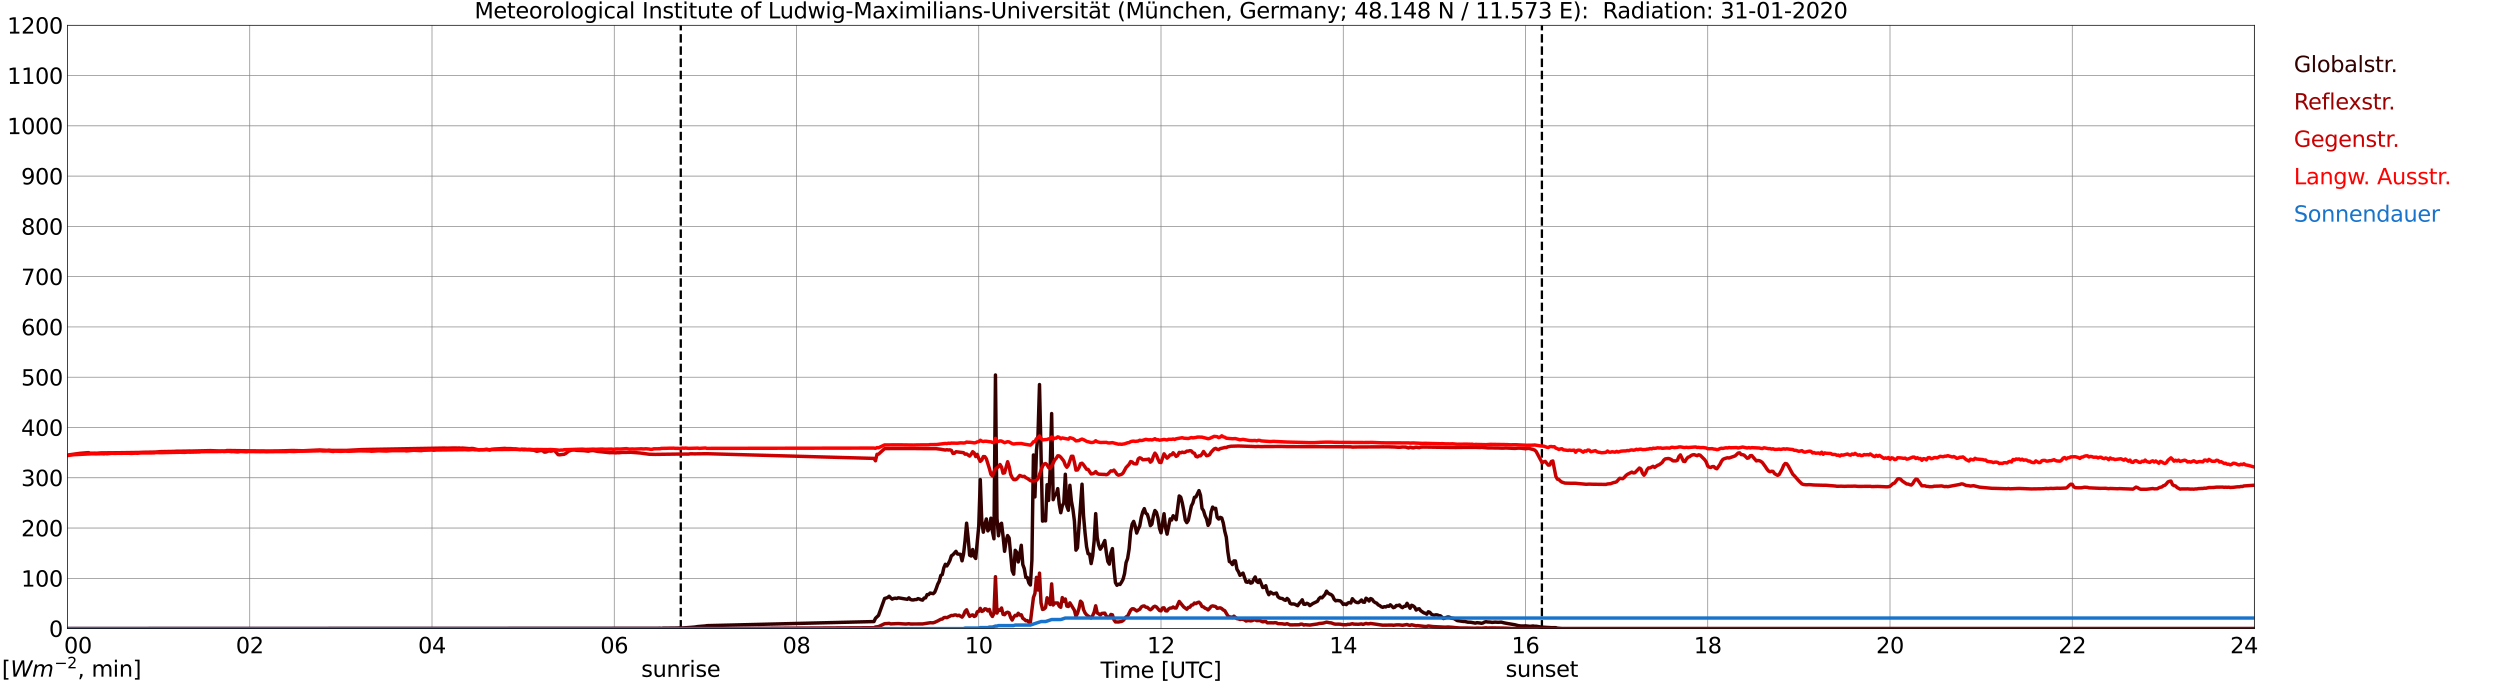 <?xml version="1.0" encoding="utf-8" standalone="no"?>
<!DOCTYPE svg PUBLIC "-//W3C//DTD SVG 1.1//EN"
  "http://www.w3.org/Graphics/SVG/1.1/DTD/svg11.dtd">
<svg xmlns:xlink="http://www.w3.org/1999/xlink" width="1085.4pt" height="296.64pt" viewBox="0 0 1085.4 296.64" xmlns="http://www.w3.org/2000/svg" version="1.1">
 <defs>
  <style type="text/css">*{stroke-linejoin: round; stroke-linecap: butt}</style>
 </defs>
 <g id="figure_1">
  <g id="patch_1">
   <path d="M 0 296.64 
L 1085.4 296.64 
L 1085.4 0 
L 0 0 
z
" style="fill: #ffffff"/>
  </g>
  <g id="axes_1">
   <g id="patch_2">
    <path d="M 29.306 272.909 
L 978.814 272.909 
L 978.814 10.976 
L 29.306 10.976 
z
" style="fill: #ffffff"/>
   </g>
   <g id="patch_3">
    <path d="M 978.814 272.909 
L 978.814 272.909 
L 978.814 10.976 
L 978.814 10.976 
z
" clip-path="url(#p2cd1de8110)" style="fill: #d3d3d3; opacity: 0.25; stroke: #d3d3d3; stroke-linejoin: miter"/>
   </g>
   <g id="matplotlib.axis_1">
    <g id="xtick_1">
     <g id="line2d_1">
      <path d="M 29.306 272.909 
L 29.306 10.976 
" clip-path="url(#p2cd1de8110)" style="fill: none; stroke: #808080; stroke-width: 0.3; stroke-linecap: square"/>
     </g>
     <g id="line2d_2"/>
     <g id="text_1">
      <!--    00 -->
      <g transform="translate(18.733 283.627) scale(0.095 -0.095)">
       <defs>
        <path id="DejaVuSans-20" transform="scale(0.016)"/>
        <path id="DejaVuSans-30" d="M 2034 4250 
Q 1547 4250 1301 3770 
Q 1056 3291 1056 2328 
Q 1056 1369 1301 889 
Q 1547 409 2034 409 
Q 2525 409 2770 889 
Q 3016 1369 3016 2328 
Q 3016 3291 2770 3770 
Q 2525 4250 2034 4250 
z
M 2034 4750 
Q 2819 4750 3233 4129 
Q 3647 3509 3647 2328 
Q 3647 1150 3233 529 
Q 2819 -91 2034 -91 
Q 1250 -91 836 529 
Q 422 1150 422 2328 
Q 422 3509 836 4129 
Q 1250 4750 2034 4750 
z
" transform="scale(0.016)"/>
       </defs>
       <use xlink:href="#DejaVuSans-20"/>
       <use xlink:href="#DejaVuSans-20" transform="translate(31.787 0)"/>
       <use xlink:href="#DejaVuSans-20" transform="translate(63.574 0)"/>
       <use xlink:href="#DejaVuSans-30" transform="translate(95.361 0)"/>
       <use xlink:href="#DejaVuSans-30" transform="translate(158.984 0)"/>
      </g>
     </g>
    </g>
    <g id="xtick_2">
     <g id="line2d_3">
      <path d="M 108.431 272.909 
L 108.431 10.976 
" clip-path="url(#p2cd1de8110)" style="fill: none; stroke: #808080; stroke-width: 0.3; stroke-linecap: square"/>
     </g>
     <g id="line2d_4"/>
     <g id="text_2">
      <!-- 02 -->
      <g transform="translate(102.387 283.627) scale(0.095 -0.095)">
       <defs>
        <path id="DejaVuSans-32" d="M 1228 531 
L 3431 531 
L 3431 0 
L 469 0 
L 469 531 
Q 828 903 1448 1529 
Q 2069 2156 2228 2338 
Q 2531 2678 2651 2914 
Q 2772 3150 2772 3378 
Q 2772 3750 2511 3984 
Q 2250 4219 1831 4219 
Q 1534 4219 1204 4116 
Q 875 4013 500 3803 
L 500 4441 
Q 881 4594 1212 4672 
Q 1544 4750 1819 4750 
Q 2544 4750 2975 4387 
Q 3406 4025 3406 3419 
Q 3406 3131 3298 2873 
Q 3191 2616 2906 2266 
Q 2828 2175 2409 1742 
Q 1991 1309 1228 531 
z
" transform="scale(0.016)"/>
       </defs>
       <use xlink:href="#DejaVuSans-30"/>
       <use xlink:href="#DejaVuSans-32" transform="translate(63.623 0)"/>
      </g>
     </g>
    </g>
    <g id="xtick_3">
     <g id="line2d_5">
      <path d="M 187.557 272.909 
L 187.557 10.976 
" clip-path="url(#p2cd1de8110)" style="fill: none; stroke: #808080; stroke-width: 0.3; stroke-linecap: square"/>
     </g>
     <g id="line2d_6"/>
     <g id="text_3">
      <!-- 04 -->
      <g transform="translate(181.513 283.627) scale(0.095 -0.095)">
       <defs>
        <path id="DejaVuSans-34" d="M 2419 4116 
L 825 1625 
L 2419 1625 
L 2419 4116 
z
M 2253 4666 
L 3047 4666 
L 3047 1625 
L 3713 1625 
L 3713 1100 
L 3047 1100 
L 3047 0 
L 2419 0 
L 2419 1100 
L 313 1100 
L 313 1709 
L 2253 4666 
z
" transform="scale(0.016)"/>
       </defs>
       <use xlink:href="#DejaVuSans-30"/>
       <use xlink:href="#DejaVuSans-34" transform="translate(63.623 0)"/>
      </g>
     </g>
    </g>
    <g id="xtick_4">
     <g id="line2d_7">
      <path d="M 266.683 272.909 
L 266.683 10.976 
" clip-path="url(#p2cd1de8110)" style="fill: none; stroke: #808080; stroke-width: 0.3; stroke-linecap: square"/>
     </g>
     <g id="line2d_8"/>
     <g id="text_4">
      <!-- 06 -->
      <g transform="translate(260.638 283.627) scale(0.095 -0.095)">
       <defs>
        <path id="DejaVuSans-36" d="M 2113 2584 
Q 1688 2584 1439 2293 
Q 1191 2003 1191 1497 
Q 1191 994 1439 701 
Q 1688 409 2113 409 
Q 2538 409 2786 701 
Q 3034 994 3034 1497 
Q 3034 2003 2786 2293 
Q 2538 2584 2113 2584 
z
M 3366 4563 
L 3366 3988 
Q 3128 4100 2886 4159 
Q 2644 4219 2406 4219 
Q 1781 4219 1451 3797 
Q 1122 3375 1075 2522 
Q 1259 2794 1537 2939 
Q 1816 3084 2150 3084 
Q 2853 3084 3261 2657 
Q 3669 2231 3669 1497 
Q 3669 778 3244 343 
Q 2819 -91 2113 -91 
Q 1303 -91 875 529 
Q 447 1150 447 2328 
Q 447 3434 972 4092 
Q 1497 4750 2381 4750 
Q 2619 4750 2861 4703 
Q 3103 4656 3366 4563 
z
" transform="scale(0.016)"/>
       </defs>
       <use xlink:href="#DejaVuSans-30"/>
       <use xlink:href="#DejaVuSans-36" transform="translate(63.623 0)"/>
      </g>
     </g>
    </g>
    <g id="xtick_5">
     <g id="line2d_9">
      <path d="M 345.808 272.909 
L 345.808 10.976 
" clip-path="url(#p2cd1de8110)" style="fill: none; stroke: #808080; stroke-width: 0.3; stroke-linecap: square"/>
     </g>
     <g id="line2d_10"/>
     <g id="text_5">
      <!-- 08 -->
      <g transform="translate(339.764 283.627) scale(0.095 -0.095)">
       <defs>
        <path id="DejaVuSans-38" d="M 2034 2216 
Q 1584 2216 1326 1975 
Q 1069 1734 1069 1313 
Q 1069 891 1326 650 
Q 1584 409 2034 409 
Q 2484 409 2743 651 
Q 3003 894 3003 1313 
Q 3003 1734 2745 1975 
Q 2488 2216 2034 2216 
z
M 1403 2484 
Q 997 2584 770 2862 
Q 544 3141 544 3541 
Q 544 4100 942 4425 
Q 1341 4750 2034 4750 
Q 2731 4750 3128 4425 
Q 3525 4100 3525 3541 
Q 3525 3141 3298 2862 
Q 3072 2584 2669 2484 
Q 3125 2378 3379 2068 
Q 3634 1759 3634 1313 
Q 3634 634 3220 271 
Q 2806 -91 2034 -91 
Q 1263 -91 848 271 
Q 434 634 434 1313 
Q 434 1759 690 2068 
Q 947 2378 1403 2484 
z
M 1172 3481 
Q 1172 3119 1398 2916 
Q 1625 2713 2034 2713 
Q 2441 2713 2670 2916 
Q 2900 3119 2900 3481 
Q 2900 3844 2670 4047 
Q 2441 4250 2034 4250 
Q 1625 4250 1398 4047 
Q 1172 3844 1172 3481 
z
" transform="scale(0.016)"/>
       </defs>
       <use xlink:href="#DejaVuSans-30"/>
       <use xlink:href="#DejaVuSans-38" transform="translate(63.623 0)"/>
      </g>
     </g>
    </g>
    <g id="xtick_6">
     <g id="line2d_11">
      <path d="M 424.934 272.909 
L 424.934 10.976 
" clip-path="url(#p2cd1de8110)" style="fill: none; stroke: #808080; stroke-width: 0.3; stroke-linecap: square"/>
     </g>
     <g id="line2d_12"/>
     <g id="text_6">
      <!-- 10 -->
      <g transform="translate(418.89 283.627) scale(0.095 -0.095)">
       <defs>
        <path id="DejaVuSans-31" d="M 794 531 
L 1825 531 
L 1825 4091 
L 703 3866 
L 703 4441 
L 1819 4666 
L 2450 4666 
L 2450 531 
L 3481 531 
L 3481 0 
L 794 0 
L 794 531 
z
" transform="scale(0.016)"/>
       </defs>
       <use xlink:href="#DejaVuSans-31"/>
       <use xlink:href="#DejaVuSans-30" transform="translate(63.623 0)"/>
      </g>
     </g>
    </g>
    <g id="xtick_7">
     <g id="line2d_13">
      <path d="M 504.06 272.909 
L 504.06 10.976 
" clip-path="url(#p2cd1de8110)" style="fill: none; stroke: #808080; stroke-width: 0.3; stroke-linecap: square"/>
     </g>
     <g id="line2d_14"/>
     <g id="text_7">
      <!-- 12 -->
      <g transform="translate(498.015 283.627) scale(0.095 -0.095)">
       <use xlink:href="#DejaVuSans-31"/>
       <use xlink:href="#DejaVuSans-32" transform="translate(63.623 0)"/>
      </g>
     </g>
    </g>
    <g id="xtick_8">
     <g id="line2d_15">
      <path d="M 583.185 272.909 
L 583.185 10.976 
" clip-path="url(#p2cd1de8110)" style="fill: none; stroke: #808080; stroke-width: 0.3; stroke-linecap: square"/>
     </g>
     <g id="line2d_16"/>
     <g id="text_8">
      <!-- 14 -->
      <g transform="translate(577.141 283.627) scale(0.095 -0.095)">
       <use xlink:href="#DejaVuSans-31"/>
       <use xlink:href="#DejaVuSans-34" transform="translate(63.623 0)"/>
      </g>
     </g>
    </g>
    <g id="xtick_9">
     <g id="line2d_17">
      <path d="M 662.311 272.909 
L 662.311 10.976 
" clip-path="url(#p2cd1de8110)" style="fill: none; stroke: #808080; stroke-width: 0.3; stroke-linecap: square"/>
     </g>
     <g id="line2d_18"/>
     <g id="text_9">
      <!-- 16 -->
      <g transform="translate(656.267 283.627) scale(0.095 -0.095)">
       <use xlink:href="#DejaVuSans-31"/>
       <use xlink:href="#DejaVuSans-36" transform="translate(63.623 0)"/>
      </g>
     </g>
    </g>
    <g id="xtick_10">
     <g id="line2d_19">
      <path d="M 741.437 272.909 
L 741.437 10.976 
" clip-path="url(#p2cd1de8110)" style="fill: none; stroke: #808080; stroke-width: 0.3; stroke-linecap: square"/>
     </g>
     <g id="line2d_20"/>
     <g id="text_10">
      <!-- 18 -->
      <g transform="translate(735.392 283.627) scale(0.095 -0.095)">
       <use xlink:href="#DejaVuSans-31"/>
       <use xlink:href="#DejaVuSans-38" transform="translate(63.623 0)"/>
      </g>
     </g>
    </g>
    <g id="xtick_11">
     <g id="line2d_21">
      <path d="M 820.562 272.909 
L 820.562 10.976 
" clip-path="url(#p2cd1de8110)" style="fill: none; stroke: #808080; stroke-width: 0.3; stroke-linecap: square"/>
     </g>
     <g id="line2d_22"/>
     <g id="text_11">
      <!-- 20 -->
      <g transform="translate(814.518 283.627) scale(0.095 -0.095)">
       <use xlink:href="#DejaVuSans-32"/>
       <use xlink:href="#DejaVuSans-30" transform="translate(63.623 0)"/>
      </g>
     </g>
    </g>
    <g id="xtick_12">
     <g id="line2d_23">
      <path d="M 899.688 272.909 
L 899.688 10.976 
" clip-path="url(#p2cd1de8110)" style="fill: none; stroke: #808080; stroke-width: 0.3; stroke-linecap: square"/>
     </g>
     <g id="line2d_24"/>
     <g id="text_12">
      <!-- 22 -->
      <g transform="translate(893.644 283.627) scale(0.095 -0.095)">
       <use xlink:href="#DejaVuSans-32"/>
       <use xlink:href="#DejaVuSans-32" transform="translate(63.623 0)"/>
      </g>
     </g>
    </g>
    <g id="xtick_13">
     <g id="line2d_25">
      <path d="M 978.814 272.909 
L 978.814 10.976 
" clip-path="url(#p2cd1de8110)" style="fill: none; stroke: #808080; stroke-width: 0.3; stroke-linecap: square"/>
     </g>
     <g id="line2d_26"/>
     <g id="text_13">
      <!-- 24    -->
      <g transform="translate(968.241 283.627) scale(0.095 -0.095)">
       <use xlink:href="#DejaVuSans-32"/>
       <use xlink:href="#DejaVuSans-34" transform="translate(63.623 0)"/>
       <use xlink:href="#DejaVuSans-20" transform="translate(127.246 0)"/>
       <use xlink:href="#DejaVuSans-20" transform="translate(159.033 0)"/>
       <use xlink:href="#DejaVuSans-20" transform="translate(190.82 0)"/>
      </g>
     </g>
    </g>
    <g id="text_14">
     <!-- Time [UTC] -->
     <g transform="translate(477.806 294.322) scale(0.095 -0.095)">
      <defs>
       <path id="DejaVuSans-54" d="M -19 4666 
L 3928 4666 
L 3928 4134 
L 2272 4134 
L 2272 0 
L 1638 0 
L 1638 4134 
L -19 4134 
L -19 4666 
z
" transform="scale(0.016)"/>
       <path id="DejaVuSans-69" d="M 603 3500 
L 1178 3500 
L 1178 0 
L 603 0 
L 603 3500 
z
M 603 4863 
L 1178 4863 
L 1178 4134 
L 603 4134 
L 603 4863 
z
" transform="scale(0.016)"/>
       <path id="DejaVuSans-6d" d="M 3328 2828 
Q 3544 3216 3844 3400 
Q 4144 3584 4550 3584 
Q 5097 3584 5394 3201 
Q 5691 2819 5691 2113 
L 5691 0 
L 5113 0 
L 5113 2094 
Q 5113 2597 4934 2840 
Q 4756 3084 4391 3084 
Q 3944 3084 3684 2787 
Q 3425 2491 3425 1978 
L 3425 0 
L 2847 0 
L 2847 2094 
Q 2847 2600 2669 2842 
Q 2491 3084 2119 3084 
Q 1678 3084 1418 2786 
Q 1159 2488 1159 1978 
L 1159 0 
L 581 0 
L 581 3500 
L 1159 3500 
L 1159 2956 
Q 1356 3278 1631 3431 
Q 1906 3584 2284 3584 
Q 2666 3584 2933 3390 
Q 3200 3197 3328 2828 
z
" transform="scale(0.016)"/>
       <path id="DejaVuSans-65" d="M 3597 1894 
L 3597 1613 
L 953 1613 
Q 991 1019 1311 708 
Q 1631 397 2203 397 
Q 2534 397 2845 478 
Q 3156 559 3463 722 
L 3463 178 
Q 3153 47 2828 -22 
Q 2503 -91 2169 -91 
Q 1331 -91 842 396 
Q 353 884 353 1716 
Q 353 2575 817 3079 
Q 1281 3584 2069 3584 
Q 2775 3584 3186 3129 
Q 3597 2675 3597 1894 
z
M 3022 2063 
Q 3016 2534 2758 2815 
Q 2500 3097 2075 3097 
Q 1594 3097 1305 2825 
Q 1016 2553 972 2059 
L 3022 2063 
z
" transform="scale(0.016)"/>
       <path id="DejaVuSans-5b" d="M 550 4863 
L 1875 4863 
L 1875 4416 
L 1125 4416 
L 1125 -397 
L 1875 -397 
L 1875 -844 
L 550 -844 
L 550 4863 
z
" transform="scale(0.016)"/>
       <path id="DejaVuSans-55" d="M 556 4666 
L 1191 4666 
L 1191 1831 
Q 1191 1081 1462 751 
Q 1734 422 2344 422 
Q 2950 422 3222 751 
Q 3494 1081 3494 1831 
L 3494 4666 
L 4128 4666 
L 4128 1753 
Q 4128 841 3676 375 
Q 3225 -91 2344 -91 
Q 1459 -91 1007 375 
Q 556 841 556 1753 
L 556 4666 
z
" transform="scale(0.016)"/>
       <path id="DejaVuSans-43" d="M 4122 4306 
L 4122 3641 
Q 3803 3938 3442 4084 
Q 3081 4231 2675 4231 
Q 1875 4231 1450 3742 
Q 1025 3253 1025 2328 
Q 1025 1406 1450 917 
Q 1875 428 2675 428 
Q 3081 428 3442 575 
Q 3803 722 4122 1019 
L 4122 359 
Q 3791 134 3420 21 
Q 3050 -91 2638 -91 
Q 1578 -91 968 557 
Q 359 1206 359 2328 
Q 359 3453 968 4101 
Q 1578 4750 2638 4750 
Q 3056 4750 3426 4639 
Q 3797 4528 4122 4306 
z
" transform="scale(0.016)"/>
       <path id="DejaVuSans-5d" d="M 1947 4863 
L 1947 -844 
L 622 -844 
L 622 -397 
L 1369 -397 
L 1369 4416 
L 622 4416 
L 622 4863 
L 1947 4863 
z
" transform="scale(0.016)"/>
      </defs>
      <use xlink:href="#DejaVuSans-54"/>
      <use xlink:href="#DejaVuSans-69" transform="translate(57.959 0)"/>
      <use xlink:href="#DejaVuSans-6d" transform="translate(85.742 0)"/>
      <use xlink:href="#DejaVuSans-65" transform="translate(183.154 0)"/>
      <use xlink:href="#DejaVuSans-20" transform="translate(244.678 0)"/>
      <use xlink:href="#DejaVuSans-5b" transform="translate(276.465 0)"/>
      <use xlink:href="#DejaVuSans-55" transform="translate(315.479 0)"/>
      <use xlink:href="#DejaVuSans-54" transform="translate(388.672 0)"/>
      <use xlink:href="#DejaVuSans-43" transform="translate(443.881 0)"/>
      <use xlink:href="#DejaVuSans-5d" transform="translate(513.705 0)"/>
     </g>
    </g>
   </g>
   <g id="matplotlib.axis_2">
    <g id="ytick_1">
     <g id="line2d_27">
      <path d="M 29.306 272.909 
L 978.814 272.909 
" clip-path="url(#p2cd1de8110)" style="fill: none; stroke: #808080; stroke-width: 0.3; stroke-linecap: square"/>
     </g>
     <g id="line2d_28"/>
     <g id="text_15">
      <!-- 0 -->
      <g transform="translate(21.261 276.518) scale(0.095 -0.095)">
       <use xlink:href="#DejaVuSans-30"/>
      </g>
     </g>
    </g>
    <g id="ytick_2">
     <g id="line2d_29">
      <path d="M 29.306 251.081 
L 978.814 251.081 
" clip-path="url(#p2cd1de8110)" style="fill: none; stroke: #808080; stroke-width: 0.3; stroke-linecap: square"/>
     </g>
     <g id="line2d_30"/>
     <g id="text_16">
      <!-- 100 -->
      <g transform="translate(9.173 254.69) scale(0.095 -0.095)">
       <use xlink:href="#DejaVuSans-31"/>
       <use xlink:href="#DejaVuSans-30" transform="translate(63.623 0)"/>
       <use xlink:href="#DejaVuSans-30" transform="translate(127.246 0)"/>
      </g>
     </g>
    </g>
    <g id="ytick_3">
     <g id="line2d_31">
      <path d="M 29.306 229.253 
L 978.814 229.253 
" clip-path="url(#p2cd1de8110)" style="fill: none; stroke: #808080; stroke-width: 0.3; stroke-linecap: square"/>
     </g>
     <g id="line2d_32"/>
     <g id="text_17">
      <!-- 200 -->
      <g transform="translate(9.173 232.863) scale(0.095 -0.095)">
       <use xlink:href="#DejaVuSans-32"/>
       <use xlink:href="#DejaVuSans-30" transform="translate(63.623 0)"/>
       <use xlink:href="#DejaVuSans-30" transform="translate(127.246 0)"/>
      </g>
     </g>
    </g>
    <g id="ytick_4">
     <g id="line2d_33">
      <path d="M 29.306 207.426 
L 978.814 207.426 
" clip-path="url(#p2cd1de8110)" style="fill: none; stroke: #808080; stroke-width: 0.3; stroke-linecap: square"/>
     </g>
     <g id="line2d_34"/>
     <g id="text_18">
      <!-- 300 -->
      <g transform="translate(9.173 211.035) scale(0.095 -0.095)">
       <defs>
        <path id="DejaVuSans-33" d="M 2597 2516 
Q 3050 2419 3304 2112 
Q 3559 1806 3559 1356 
Q 3559 666 3084 287 
Q 2609 -91 1734 -91 
Q 1441 -91 1130 -33 
Q 819 25 488 141 
L 488 750 
Q 750 597 1062 519 
Q 1375 441 1716 441 
Q 2309 441 2620 675 
Q 2931 909 2931 1356 
Q 2931 1769 2642 2001 
Q 2353 2234 1838 2234 
L 1294 2234 
L 1294 2753 
L 1863 2753 
Q 2328 2753 2575 2939 
Q 2822 3125 2822 3475 
Q 2822 3834 2567 4026 
Q 2313 4219 1838 4219 
Q 1578 4219 1281 4162 
Q 984 4106 628 3988 
L 628 4550 
Q 988 4650 1302 4700 
Q 1616 4750 1894 4750 
Q 2613 4750 3031 4423 
Q 3450 4097 3450 3541 
Q 3450 3153 3228 2886 
Q 3006 2619 2597 2516 
z
" transform="scale(0.016)"/>
       </defs>
       <use xlink:href="#DejaVuSans-33"/>
       <use xlink:href="#DejaVuSans-30" transform="translate(63.623 0)"/>
       <use xlink:href="#DejaVuSans-30" transform="translate(127.246 0)"/>
      </g>
     </g>
    </g>
    <g id="ytick_5">
     <g id="line2d_35">
      <path d="M 29.306 185.598 
L 978.814 185.598 
" clip-path="url(#p2cd1de8110)" style="fill: none; stroke: #808080; stroke-width: 0.3; stroke-linecap: square"/>
     </g>
     <g id="line2d_36"/>
     <g id="text_19">
      <!-- 400 -->
      <g transform="translate(9.173 189.207) scale(0.095 -0.095)">
       <use xlink:href="#DejaVuSans-34"/>
       <use xlink:href="#DejaVuSans-30" transform="translate(63.623 0)"/>
       <use xlink:href="#DejaVuSans-30" transform="translate(127.246 0)"/>
      </g>
     </g>
    </g>
    <g id="ytick_6">
     <g id="line2d_37">
      <path d="M 29.306 163.77 
L 978.814 163.77 
" clip-path="url(#p2cd1de8110)" style="fill: none; stroke: #808080; stroke-width: 0.3; stroke-linecap: square"/>
     </g>
     <g id="line2d_38"/>
     <g id="text_20">
      <!-- 500 -->
      <g transform="translate(9.173 167.379) scale(0.095 -0.095)">
       <defs>
        <path id="DejaVuSans-35" d="M 691 4666 
L 3169 4666 
L 3169 4134 
L 1269 4134 
L 1269 2991 
Q 1406 3038 1543 3061 
Q 1681 3084 1819 3084 
Q 2600 3084 3056 2656 
Q 3513 2228 3513 1497 
Q 3513 744 3044 326 
Q 2575 -91 1722 -91 
Q 1428 -91 1123 -41 
Q 819 9 494 109 
L 494 744 
Q 775 591 1075 516 
Q 1375 441 1709 441 
Q 2250 441 2565 725 
Q 2881 1009 2881 1497 
Q 2881 1984 2565 2268 
Q 2250 2553 1709 2553 
Q 1456 2553 1204 2497 
Q 953 2441 691 2322 
L 691 4666 
z
" transform="scale(0.016)"/>
       </defs>
       <use xlink:href="#DejaVuSans-35"/>
       <use xlink:href="#DejaVuSans-30" transform="translate(63.623 0)"/>
       <use xlink:href="#DejaVuSans-30" transform="translate(127.246 0)"/>
      </g>
     </g>
    </g>
    <g id="ytick_7">
     <g id="line2d_39">
      <path d="M 29.306 141.942 
L 978.814 141.942 
" clip-path="url(#p2cd1de8110)" style="fill: none; stroke: #808080; stroke-width: 0.3; stroke-linecap: square"/>
     </g>
     <g id="line2d_40"/>
     <g id="text_21">
      <!-- 600 -->
      <g transform="translate(9.173 145.551) scale(0.095 -0.095)">
       <use xlink:href="#DejaVuSans-36"/>
       <use xlink:href="#DejaVuSans-30" transform="translate(63.623 0)"/>
       <use xlink:href="#DejaVuSans-30" transform="translate(127.246 0)"/>
      </g>
     </g>
    </g>
    <g id="ytick_8">
     <g id="line2d_41">
      <path d="M 29.306 120.114 
L 978.814 120.114 
" clip-path="url(#p2cd1de8110)" style="fill: none; stroke: #808080; stroke-width: 0.3; stroke-linecap: square"/>
     </g>
     <g id="line2d_42"/>
     <g id="text_22">
      <!-- 700 -->
      <g transform="translate(9.173 123.724) scale(0.095 -0.095)">
       <defs>
        <path id="DejaVuSans-37" d="M 525 4666 
L 3525 4666 
L 3525 4397 
L 1831 0 
L 1172 0 
L 2766 4134 
L 525 4134 
L 525 4666 
z
" transform="scale(0.016)"/>
       </defs>
       <use xlink:href="#DejaVuSans-37"/>
       <use xlink:href="#DejaVuSans-30" transform="translate(63.623 0)"/>
       <use xlink:href="#DejaVuSans-30" transform="translate(127.246 0)"/>
      </g>
     </g>
    </g>
    <g id="ytick_9">
     <g id="line2d_43">
      <path d="M 29.306 98.287 
L 978.814 98.287 
" clip-path="url(#p2cd1de8110)" style="fill: none; stroke: #808080; stroke-width: 0.3; stroke-linecap: square"/>
     </g>
     <g id="line2d_44"/>
     <g id="text_23">
      <!-- 800 -->
      <g transform="translate(9.173 101.896) scale(0.095 -0.095)">
       <use xlink:href="#DejaVuSans-38"/>
       <use xlink:href="#DejaVuSans-30" transform="translate(63.623 0)"/>
       <use xlink:href="#DejaVuSans-30" transform="translate(127.246 0)"/>
      </g>
     </g>
    </g>
    <g id="ytick_10">
     <g id="line2d_45">
      <path d="M 29.306 76.459 
L 978.814 76.459 
" clip-path="url(#p2cd1de8110)" style="fill: none; stroke: #808080; stroke-width: 0.3; stroke-linecap: square"/>
     </g>
     <g id="line2d_46"/>
     <g id="text_24">
      <!-- 900 -->
      <g transform="translate(9.173 80.068) scale(0.095 -0.095)">
       <defs>
        <path id="DejaVuSans-39" d="M 703 97 
L 703 672 
Q 941 559 1184 500 
Q 1428 441 1663 441 
Q 2288 441 2617 861 
Q 2947 1281 2994 2138 
Q 2813 1869 2534 1725 
Q 2256 1581 1919 1581 
Q 1219 1581 811 2004 
Q 403 2428 403 3163 
Q 403 3881 828 4315 
Q 1253 4750 1959 4750 
Q 2769 4750 3195 4129 
Q 3622 3509 3622 2328 
Q 3622 1225 3098 567 
Q 2575 -91 1691 -91 
Q 1453 -91 1209 -44 
Q 966 3 703 97 
z
M 1959 2075 
Q 2384 2075 2632 2365 
Q 2881 2656 2881 3163 
Q 2881 3666 2632 3958 
Q 2384 4250 1959 4250 
Q 1534 4250 1286 3958 
Q 1038 3666 1038 3163 
Q 1038 2656 1286 2365 
Q 1534 2075 1959 2075 
z
" transform="scale(0.016)"/>
       </defs>
       <use xlink:href="#DejaVuSans-39"/>
       <use xlink:href="#DejaVuSans-30" transform="translate(63.623 0)"/>
       <use xlink:href="#DejaVuSans-30" transform="translate(127.246 0)"/>
      </g>
     </g>
    </g>
    <g id="ytick_11">
     <g id="line2d_47">
      <path d="M 29.306 54.631 
L 978.814 54.631 
" clip-path="url(#p2cd1de8110)" style="fill: none; stroke: #808080; stroke-width: 0.3; stroke-linecap: square"/>
     </g>
     <g id="line2d_48"/>
     <g id="text_25">
      <!-- 1000 -->
      <g transform="translate(3.128 58.24) scale(0.095 -0.095)">
       <use xlink:href="#DejaVuSans-31"/>
       <use xlink:href="#DejaVuSans-30" transform="translate(63.623 0)"/>
       <use xlink:href="#DejaVuSans-30" transform="translate(127.246 0)"/>
       <use xlink:href="#DejaVuSans-30" transform="translate(190.869 0)"/>
      </g>
     </g>
    </g>
    <g id="ytick_12">
     <g id="line2d_49">
      <path d="M 29.306 32.803 
L 978.814 32.803 
" clip-path="url(#p2cd1de8110)" style="fill: none; stroke: #808080; stroke-width: 0.3; stroke-linecap: square"/>
     </g>
     <g id="line2d_50"/>
     <g id="text_26">
      <!-- 1100 -->
      <g transform="translate(3.128 36.413) scale(0.095 -0.095)">
       <use xlink:href="#DejaVuSans-31"/>
       <use xlink:href="#DejaVuSans-31" transform="translate(63.623 0)"/>
       <use xlink:href="#DejaVuSans-30" transform="translate(127.246 0)"/>
       <use xlink:href="#DejaVuSans-30" transform="translate(190.869 0)"/>
      </g>
     </g>
    </g>
    <g id="ytick_13">
     <g id="line2d_51">
      <path d="M 29.306 10.976 
L 978.814 10.976 
" clip-path="url(#p2cd1de8110)" style="fill: none; stroke: #808080; stroke-width: 0.3; stroke-linecap: square"/>
     </g>
     <g id="line2d_52"/>
     <g id="text_27">
      <!-- 1200 -->
      <g transform="translate(3.128 14.585) scale(0.095 -0.095)">
       <use xlink:href="#DejaVuSans-31"/>
       <use xlink:href="#DejaVuSans-32" transform="translate(63.623 0)"/>
       <use xlink:href="#DejaVuSans-30" transform="translate(127.246 0)"/>
       <use xlink:href="#DejaVuSans-30" transform="translate(190.869 0)"/>
      </g>
     </g>
    </g>
   </g>
   <g id="line2d_53">
    <path d="M 295.564 272.909 
L 295.564 10.976 
" clip-path="url(#p2cd1de8110)" style="fill: none; stroke-dasharray: 3.7,1.6; stroke-dashoffset: 0; stroke: #000000"/>
   </g>
   <g id="line2d_54">
    <path d="M 669.432 272.909 
L 669.432 10.976 
" clip-path="url(#p2cd1de8110)" style="fill: none; stroke-dasharray: 3.7,1.6; stroke-dashoffset: 0; stroke: #000000"/>
   </g>
   <g id="line2d_55">
    <path d="M 29.306 272.909 
L 285.805 272.813 
L 286.464 272.771 
L 287.124 272.896 
L 287.783 272.752 
L 293.717 272.688 
L 295.036 272.627 
L 295.696 272.688 
L 299.652 272.4 
L 301.63 272.234 
L 302.949 272.027 
L 306.246 271.758 
L 306.905 271.634 
L 379.437 269.857 
L 380.096 268.452 
L 381.415 267.17 
L 384.053 259.854 
L 385.371 259.439 
L 386.031 258.88 
L 386.69 259.605 
L 387.349 260.122 
L 388.009 259.832 
L 388.668 259.707 
L 389.328 259.854 
L 389.987 259.541 
L 393.943 260.203 
L 394.603 259.563 
L 395.262 260.266 
L 395.921 260.452 
L 396.581 260.474 
L 397.24 260.308 
L 397.899 260.308 
L 398.559 259.893 
L 399.218 260.081 
L 399.878 260.391 
L 400.537 260.554 
L 401.196 259.666 
L 401.856 259.563 
L 402.515 258.158 
L 403.175 258.158 
L 403.834 257.474 
L 405.153 257.745 
L 405.812 257.125 
L 406.471 255.532 
L 407.131 253.631 
L 407.79 252.369 
L 408.45 249.848 
L 409.109 249.455 
L 409.768 246.541 
L 410.428 244.991 
L 411.087 245.714 
L 411.746 244.659 
L 412.406 243.295 
L 413.065 241.291 
L 413.725 240.857 
L 415.043 239.368 
L 415.703 240.525 
L 417.022 240.671 
L 417.681 243.483 
L 418.34 240.505 
L 419 234.634 
L 419.659 227.151 
L 420.318 233.477 
L 420.978 241.042 
L 421.637 241.394 
L 422.297 238.582 
L 422.956 241.538 
L 423.615 242.468 
L 424.934 228.393 
L 425.593 208.218 
L 426.253 226.512 
L 426.912 231.058 
L 427.572 227.69 
L 428.231 225.313 
L 428.89 230.48 
L 429.55 229.426 
L 430.209 224.982 
L 430.869 230.687 
L 431.528 233.911 
L 432.187 162.805 
L 432.847 225.084 
L 433.506 232.608 
L 434.165 227.773 
L 434.825 227.173 
L 435.484 232.754 
L 436.144 239.349 
L 436.803 234.8 
L 437.462 232.527 
L 438.122 233.582 
L 439.44 247.72 
L 440.1 249.289 
L 440.759 238.934 
L 441.419 239.761 
L 442.078 243.978 
L 442.737 240.835 
L 443.397 236.742 
L 444.056 245.094 
L 444.716 246.912 
L 445.375 250.695 
L 446.034 250.736 
L 446.694 253.094 
L 447.353 253.982 
L 448.012 243.151 
L 448.672 197.531 
L 449.331 215.742 
L 449.991 195.671 
L 450.65 188.975 
L 451.309 166.961 
L 452.628 226.243 
L 453.287 225.994 
L 453.947 226.138 
L 454.606 210.451 
L 455.266 217.272 
L 455.925 204.001 
L 456.584 179.549 
L 457.244 216.94 
L 457.903 215.019 
L 458.563 214.688 
L 459.222 212.145 
L 459.881 218.924 
L 460.541 222.605 
L 461.2 219.608 
L 461.859 218.368 
L 462.519 205.904 
L 463.178 219.773 
L 463.838 221.55 
L 464.497 210.7 
L 465.156 217.499 
L 465.816 221.116 
L 466.475 226.285 
L 467.134 238.851 
L 467.794 237.838 
L 469.772 210.224 
L 470.431 223.991 
L 471.091 231.432 
L 471.75 237.404 
L 472.409 240.403 
L 473.069 240.567 
L 473.728 244.681 
L 474.388 241.394 
L 475.047 234.717 
L 475.706 222.997 
L 476.366 233.353 
L 477.025 236.681 
L 477.685 238.438 
L 478.344 237.509 
L 479.663 234.675 
L 480.322 239.886 
L 480.981 243.793 
L 481.641 244.928 
L 482.3 240.113 
L 482.96 238.19 
L 483.619 246.582 
L 484.278 252.949 
L 484.938 254.106 
L 485.597 253.631 
L 486.256 253.755 
L 486.916 252.762 
L 487.575 251.502 
L 488.235 249.042 
L 488.894 244.247 
L 489.553 242.509 
L 490.213 238.375 
L 490.872 230.934 
L 491.532 227.566 
L 492.191 226.368 
L 492.85 228.435 
L 493.51 231.432 
L 494.169 229.716 
L 494.828 228.33 
L 495.488 224.63 
L 496.147 222.212 
L 496.807 220.828 
L 497.466 222.812 
L 498.125 223.288 
L 498.785 225.436 
L 499.444 228.227 
L 500.103 227.566 
L 500.763 223.844 
L 501.422 221.655 
L 502.082 222.46 
L 502.741 224.899 
L 503.4 229.323 
L 504.06 231.327 
L 505.379 223.039 
L 506.038 229.116 
L 506.697 231.905 
L 508.016 225.292 
L 508.675 225.767 
L 509.335 223.908 
L 509.994 224.63 
L 510.654 225.643 
L 511.972 215.329 
L 512.632 215.847 
L 513.291 218.346 
L 513.95 221.777 
L 514.61 225.829 
L 515.269 226.905 
L 515.929 225.911 
L 517.247 219.649 
L 517.907 218.368 
L 518.566 215.927 
L 519.226 215.742 
L 520.544 213.013 
L 521.204 215.039 
L 521.863 220.723 
L 522.522 221.716 
L 523.182 223.908 
L 523.841 225.313 
L 524.501 228.103 
L 525.16 227.071 
L 525.819 222.233 
L 526.479 220.166 
L 527.138 220.911 
L 527.797 220.703 
L 528.457 224.652 
L 529.116 225.355 
L 529.776 224.611 
L 530.435 224.899 
L 531.094 227.071 
L 531.754 230.707 
L 532.413 233.23 
L 533.073 239.512 
L 533.732 243.793 
L 534.391 244.122 
L 535.051 245.116 
L 535.71 243.522 
L 536.369 243.544 
L 537.029 247.141 
L 537.688 248.215 
L 538.348 249.787 
L 539.666 248.815 
L 540.985 252.659 
L 541.644 252.803 
L 542.304 252.164 
L 542.963 253.177 
L 543.623 252.969 
L 544.282 251.585 
L 544.941 250.49 
L 545.601 252.432 
L 546.26 252.886 
L 546.919 251.729 
L 548.238 255.078 
L 548.898 254.995 
L 549.557 254.292 
L 550.216 256.835 
L 550.876 258.199 
L 551.535 257.062 
L 552.854 257.867 
L 554.173 257.474 
L 554.832 259.068 
L 555.491 259.583 
L 556.151 259.79 
L 556.81 259.873 
L 557.47 260.391 
L 558.129 260.637 
L 558.788 259.812 
L 559.448 260.391 
L 560.107 261.94 
L 560.766 262.25 
L 561.426 262.189 
L 562.085 262.311 
L 563.404 262.973 
L 564.063 261.982 
L 564.723 261.32 
L 565.382 260.41 
L 566.042 262.311 
L 566.701 262.394 
L 567.36 261.919 
L 568.02 262.189 
L 568.679 262.931 
L 569.998 262.023 
L 571.976 261.072 
L 572.635 259.934 
L 573.295 259.336 
L 573.954 259.563 
L 575.273 258.075 
L 575.932 256.669 
L 576.592 257.496 
L 577.251 257.889 
L 577.91 258.138 
L 578.57 258.736 
L 579.229 260.183 
L 579.889 260.845 
L 580.548 260.701 
L 581.867 260.866 
L 582.526 261.506 
L 583.185 262.436 
L 583.845 262.189 
L 584.504 262.499 
L 585.164 261.816 
L 585.823 261.589 
L 586.482 261.796 
L 587.142 259.934 
L 587.801 260.72 
L 588.46 261.299 
L 589.12 261.589 
L 589.779 261.63 
L 590.439 261.135 
L 591.098 260.493 
L 591.757 261.403 
L 592.417 261.486 
L 593.076 259.729 
L 593.736 260.142 
L 594.395 260.947 
L 595.054 259.873 
L 595.714 260.164 
L 596.373 261.113 
L 597.032 261.609 
L 597.692 261.857 
L 598.351 262.602 
L 599.011 262.912 
L 599.67 263.429 
L 600.329 263.676 
L 600.989 263.388 
L 601.648 263.512 
L 602.307 263.097 
L 602.967 263.243 
L 603.626 262.582 
L 604.945 263.822 
L 605.604 263.595 
L 606.264 262.87 
L 606.923 262.931 
L 607.582 262.663 
L 608.242 263.449 
L 608.901 263.822 
L 609.561 263.263 
L 610.22 263.222 
L 610.879 261.94 
L 612.198 264.069 
L 612.858 262.787 
L 613.517 263.056 
L 614.176 263.595 
L 614.836 264.854 
L 615.495 264.442 
L 616.154 264.296 
L 616.814 265.145 
L 618.133 266.053 
L 618.792 266.26 
L 619.451 266.653 
L 620.111 265.599 
L 620.77 265.848 
L 621.429 266.633 
L 622.089 266.985 
L 622.748 267.087 
L 623.408 266.921 
L 624.067 266.985 
L 624.726 267.273 
L 625.386 267.356 
L 626.705 268.554 
L 628.023 268.017 
L 628.683 267.851 
L 629.342 267.976 
L 630.001 268.349 
L 631.32 268.576 
L 632.639 269.423 
L 635.276 269.816 
L 635.936 269.816 
L 637.255 270.126 
L 638.573 270.167 
L 640.552 270.538 
L 641.211 270.333 
L 642.53 270.477 
L 643.189 270.621 
L 643.848 270.455 
L 644.508 270.084 
L 645.167 269.918 
L 645.827 270.043 
L 647.145 270.104 
L 647.805 270.228 
L 649.123 270.104 
L 650.442 270.187 
L 651.761 270.104 
L 653.08 270.436 
L 654.399 270.685 
L 657.695 271.241 
L 659.014 271.593 
L 660.333 271.78 
L 661.652 271.78 
L 662.311 271.717 
L 664.289 271.944 
L 665.608 271.78 
L 666.267 271.903 
L 666.927 271.883 
L 668.905 272.212 
L 670.883 272.359 
L 673.521 272.503 
L 674.839 272.503 
L 675.499 272.522 
L 676.158 272.752 
L 678.136 272.909 
L 978.154 272.909 
L 978.154 272.909 
" clip-path="url(#p2cd1de8110)" style="fill: none; stroke: #330000; stroke-width: 1.5; stroke-linecap: square"/>
   </g>
   <g id="line2d_56">
    <path d="M 29.306 272.909 
L 306.905 272.894 
L 379.437 272.522 
L 380.096 272.212 
L 381.415 272.047 
L 384.053 270.787 
L 385.371 270.704 
L 386.031 270.641 
L 386.69 270.868 
L 389.987 270.724 
L 393.284 270.931 
L 394.603 270.787 
L 395.262 270.909 
L 400.537 270.89 
L 403.834 270.372 
L 405.153 270.394 
L 405.812 270.187 
L 407.131 269.587 
L 408.45 268.864 
L 409.109 268.781 
L 409.768 268.181 
L 410.428 268.059 
L 411.087 268.181 
L 413.065 267.19 
L 413.725 267.251 
L 414.384 267.004 
L 415.043 266.983 
L 415.703 267.314 
L 416.362 267.107 
L 417.681 267.934 
L 418.34 267.046 
L 419 265.411 
L 419.659 264.75 
L 420.318 266.384 
L 420.978 267.602 
L 421.637 267.148 
L 422.297 266.963 
L 422.956 267.644 
L 423.615 267.314 
L 424.275 265.618 
L 424.934 265.411 
L 425.593 264.13 
L 426.253 265.452 
L 426.912 265.184 
L 427.572 264.317 
L 428.231 264.44 
L 428.89 265.225 
L 429.55 264.586 
L 430.209 266.714 
L 430.869 267.644 
L 431.528 266.343 
L 432.187 250.385 
L 432.847 266.177 
L 433.506 264.75 
L 434.165 264.998 
L 434.825 263.966 
L 435.484 266.714 
L 436.144 266.88 
L 436.803 266.053 
L 437.462 265.804 
L 438.122 266.114 
L 438.781 268.078 
L 439.44 269.194 
L 440.1 267.954 
L 440.759 267.148 
L 441.419 267.334 
L 442.078 266.26 
L 442.737 267.024 
L 443.397 266.921 
L 444.056 268.449 
L 444.716 268.884 
L 445.375 269.484 
L 446.034 269.443 
L 446.694 270.165 
L 447.353 270.104 
L 448.672 259.439 
L 449.331 257.64 
L 449.991 250.675 
L 450.65 256.171 
L 451.309 248.835 
L 451.969 261.753 
L 452.628 264.586 
L 453.287 264.398 
L 453.947 263.759 
L 454.606 259.522 
L 455.266 261.174 
L 455.925 262.477 
L 456.584 253.506 
L 457.244 262.682 
L 457.903 261.794 
L 459.222 261.794 
L 459.881 263.2 
L 460.541 263.656 
L 461.2 259.459 
L 461.859 261.091 
L 462.519 260.059 
L 463.178 263.139 
L 463.838 263.324 
L 464.497 261.733 
L 466.475 264.998 
L 467.134 267.624 
L 467.794 266.302 
L 468.453 264.13 
L 469.113 261.008 
L 469.772 261.67 
L 470.431 264.669 
L 471.091 266.114 
L 471.75 266.941 
L 472.409 267.437 
L 473.728 268.264 
L 474.388 267.293 
L 475.047 265.743 
L 475.706 263.014 
L 476.366 266.114 
L 477.025 266.487 
L 477.685 267.046 
L 478.344 266.321 
L 479.663 266.197 
L 480.322 267.478 
L 480.981 268.1 
L 481.641 267.912 
L 482.3 266.775 
L 482.96 266.941 
L 483.619 269.071 
L 484.278 270.021 
L 485.597 270.043 
L 486.916 269.814 
L 487.575 269.443 
L 488.235 268.72 
L 488.894 267.829 
L 489.553 267.541 
L 490.872 264.915 
L 491.532 264.317 
L 492.191 264.317 
L 493.51 265.247 
L 494.828 264.523 
L 495.488 263.532 
L 496.147 263.158 
L 496.807 263.075 
L 497.466 263.634 
L 498.125 263.676 
L 498.785 264.317 
L 499.444 264.75 
L 500.103 264.296 
L 500.763 263.51 
L 501.422 263.2 
L 502.082 263.532 
L 503.4 265.06 
L 504.06 265.206 
L 504.719 263.966 
L 505.379 263.883 
L 506.038 265.164 
L 506.697 265.247 
L 507.357 264.398 
L 508.016 263.986 
L 508.675 263.986 
L 509.335 263.532 
L 509.994 263.986 
L 510.654 263.986 
L 511.972 261.133 
L 513.95 263.551 
L 515.269 264.503 
L 515.929 263.717 
L 516.588 263.615 
L 517.247 262.724 
L 517.907 262.602 
L 518.566 261.816 
L 519.226 262.063 
L 519.885 261.628 
L 520.544 261.443 
L 521.204 262.104 
L 521.863 263.324 
L 522.522 263.49 
L 523.182 264.069 
L 523.841 264.296 
L 524.501 264.791 
L 525.16 264.13 
L 525.819 263.263 
L 526.479 263.056 
L 527.797 263.344 
L 528.457 264.11 
L 529.776 263.883 
L 530.435 264.234 
L 531.094 264.813 
L 531.754 265.142 
L 533.073 267.375 
L 533.732 267.829 
L 534.391 267.871 
L 535.051 268.1 
L 535.71 267.52 
L 537.029 268.596 
L 537.688 268.679 
L 538.348 268.967 
L 539.007 268.823 
L 539.666 268.906 
L 540.326 269.152 
L 540.985 269.628 
L 541.644 269.443 
L 542.304 269.423 
L 542.963 269.567 
L 543.623 269.464 
L 544.282 269.174 
L 544.941 269.071 
L 545.601 269.464 
L 546.919 269.401 
L 548.238 270.001 
L 548.898 269.835 
L 549.557 269.835 
L 550.216 270.414 
L 552.195 270.394 
L 552.854 270.436 
L 553.513 270.331 
L 554.173 270.414 
L 554.832 270.746 
L 556.81 270.829 
L 557.47 270.973 
L 558.129 270.973 
L 558.788 270.765 
L 560.107 271.302 
L 564.063 271.241 
L 564.723 270.973 
L 565.382 270.992 
L 566.042 271.366 
L 566.701 271.219 
L 568.679 271.385 
L 569.998 271.178 
L 571.976 270.909 
L 572.635 270.704 
L 573.954 270.599 
L 574.613 270.497 
L 575.932 270.104 
L 577.251 270.372 
L 577.91 270.414 
L 579.229 270.89 
L 579.889 270.992 
L 581.207 270.973 
L 581.867 271.014 
L 583.185 271.241 
L 584.504 271.241 
L 585.164 271.056 
L 585.823 271.097 
L 587.142 270.787 
L 587.801 270.973 
L 589.779 271.034 
L 591.098 270.868 
L 591.757 271.097 
L 593.076 270.663 
L 593.736 270.829 
L 594.395 270.829 
L 595.054 270.682 
L 600.329 271.427 
L 604.286 271.366 
L 604.945 271.468 
L 606.264 271.302 
L 607.582 271.302 
L 608.901 271.468 
L 610.879 271.139 
L 611.539 271.407 
L 612.198 271.51 
L 612.858 271.241 
L 614.836 271.695 
L 615.495 271.612 
L 618.792 272.005 
L 619.451 271.964 
L 620.111 271.758 
L 622.089 272.027 
L 627.364 272.295 
L 628.683 272.212 
L 630.661 272.357 
L 631.98 272.503 
L 633.958 272.647 
L 636.595 272.647 
L 640.552 272.749 
L 641.211 272.667 
L 643.189 272.73 
L 645.167 272.564 
L 645.827 272.647 
L 647.805 272.605 
L 653.739 272.708 
L 656.377 272.854 
L 659.674 272.85 
L 676.158 272.909 
L 978.154 272.909 
L 978.154 272.909 
" clip-path="url(#p2cd1de8110)" style="fill: none; stroke: #990000; stroke-width: 1.5; stroke-linecap: square"/>
   </g>
   <g id="line2d_57">
    <path d="M 29.306 197.706 
L 29.965 197.47 
L 34.581 196.828 
L 37.878 196.542 
L 38.537 196.536 
L 39.197 196.78 
L 41.175 196.739 
L 41.834 196.78 
L 43.812 196.627 
L 49.087 196.573 
L 50.406 196.566 
L 53.703 196.525 
L 60.297 196.429 
L 62.275 196.348 
L 67.55 196.265 
L 69.528 196.088 
L 71.506 196.042 
L 75.462 195.975 
L 76.781 195.89 
L 80.078 195.87 
L 82.056 195.815 
L 83.375 195.824 
L 91.288 195.636 
L 95.244 195.785 
L 96.563 195.783 
L 97.881 195.75 
L 98.541 195.595 
L 99.86 195.606 
L 110.41 195.759 
L 113.707 195.763 
L 115.685 195.804 
L 120.3 195.78 
L 123.597 195.7 
L 126.894 195.588 
L 131.51 195.7 
L 138.763 195.346 
L 142.06 195.525 
L 142.719 195.416 
L 144.038 195.549 
L 147.335 195.547 
L 149.313 195.532 
L 150.632 195.534 
L 152.61 195.427 
L 157.226 195.185 
L 160.523 195.115 
L 192.832 194.527 
L 194.151 194.578 
L 196.788 194.493 
L 198.767 194.523 
L 199.426 194.497 
L 200.085 194.6 
L 200.745 194.525 
L 204.042 194.794 
L 204.701 194.702 
L 205.36 194.726 
L 207.998 195.35 
L 208.657 195.23 
L 209.976 195.237 
L 211.295 195.03 
L 212.614 195.409 
L 213.273 195.123 
L 214.592 194.964 
L 219.207 194.665 
L 219.867 194.763 
L 221.845 194.768 
L 223.164 194.901 
L 223.823 194.879 
L 225.801 195.185 
L 226.461 195.032 
L 227.779 195.014 
L 229.098 195.152 
L 230.417 195.374 
L 231.736 195.457 
L 233.054 195.948 
L 234.373 195.669 
L 235.033 195.577 
L 235.692 195.774 
L 236.351 196.291 
L 237.011 196.261 
L 238.329 195.726 
L 238.989 195.89 
L 239.648 195.818 
L 240.308 195.488 
L 240.967 195.824 
L 242.286 197.385 
L 242.945 197.476 
L 244.264 197.295 
L 244.923 197.245 
L 245.583 196.896 
L 246.901 195.883 
L 248.22 195.409 
L 249.539 195.357 
L 250.198 195.523 
L 253.495 195.66 
L 255.473 195.914 
L 256.133 195.697 
L 257.451 195.591 
L 259.43 195.975 
L 264.705 196.551 
L 266.683 196.516 
L 267.342 196.63 
L 268.002 196.52 
L 268.661 196.577 
L 269.98 196.422 
L 271.958 196.407 
L 273.936 196.365 
L 277.892 196.673 
L 281.849 197.212 
L 283.167 197.243 
L 284.486 197.273 
L 294.377 197.14 
L 295.696 197.166 
L 297.674 197.134 
L 298.992 197.149 
L 299.652 197.014 
L 301.63 197.046 
L 306.905 196.979 
L 379.437 199.017 
L 380.096 200.052 
L 380.756 197.26 
L 381.415 197.19 
L 384.053 194.772 
L 388.009 194.739 
L 395.262 194.728 
L 401.196 194.787 
L 406.471 194.805 
L 408.45 195.054 
L 409.768 195.287 
L 410.428 195.392 
L 411.087 195.243 
L 411.746 195.374 
L 412.406 195.296 
L 413.065 195.553 
L 413.725 196.85 
L 414.384 196.784 
L 415.043 196.119 
L 418.34 196.531 
L 419 197.195 
L 419.659 197.088 
L 420.978 198.018 
L 421.637 197.221 
L 422.297 196.119 
L 422.956 196.625 
L 423.615 198.219 
L 424.275 197.263 
L 424.934 199.017 
L 425.593 200.318 
L 426.253 199.733 
L 426.912 198.225 
L 427.572 198.258 
L 428.231 199.181 
L 429.55 203.435 
L 430.209 205.893 
L 430.869 206.664 
L 431.528 204.837 
L 432.187 203.575 
L 433.506 202.639 
L 434.165 201.67 
L 434.825 202.798 
L 435.484 205.452 
L 436.144 205.267 
L 437.462 200.465 
L 438.122 202.532 
L 438.781 205.943 
L 439.44 207.369 
L 440.1 208.185 
L 440.759 208.268 
L 441.419 207.973 
L 442.737 206.417 
L 444.056 206.932 
L 444.716 206.793 
L 445.375 207.397 
L 446.034 207.696 
L 447.353 208.654 
L 448.012 208.822 
L 448.672 208.853 
L 449.331 208.748 
L 449.991 208.53 
L 450.65 207.827 
L 452.628 202.438 
L 453.287 201.473 
L 453.947 201.261 
L 454.606 201.807 
L 455.266 203.01 
L 455.925 203.405 
L 456.584 202.353 
L 457.903 199.714 
L 458.563 198.993 
L 459.222 197.885 
L 459.881 197.939 
L 460.541 198.498 
L 461.859 200.181 
L 462.519 201.936 
L 463.178 202.866 
L 463.838 201.988 
L 465.156 198.094 
L 465.816 198.088 
L 466.475 200.731 
L 467.134 204.106 
L 467.794 204.047 
L 468.453 203.038 
L 469.113 201.307 
L 469.772 201.113 
L 470.431 201.816 
L 471.75 203.739 
L 472.409 203.796 
L 473.728 205.749 
L 474.388 205.647 
L 475.047 205.385 
L 475.706 204.743 
L 476.366 205.522 
L 477.025 205.856 
L 479.003 205.97 
L 479.663 205.972 
L 480.322 206.127 
L 480.981 205.834 
L 482.3 204.42 
L 482.96 204.531 
L 483.619 204.097 
L 484.278 204.922 
L 484.938 205.933 
L 485.597 206.317 
L 486.916 205.948 
L 487.575 205.4 
L 488.894 202.988 
L 490.213 201.591 
L 490.872 200.393 
L 491.532 200.563 
L 492.191 201.27 
L 492.85 201.39 
L 493.51 201.386 
L 494.169 199.231 
L 494.828 198.758 
L 495.488 198.998 
L 496.147 199.613 
L 498.125 199.456 
L 498.785 199.288 
L 499.444 200.655 
L 500.103 200.111 
L 500.763 198.072 
L 501.422 196.734 
L 502.082 197.612 
L 502.741 199.338 
L 503.4 200.707 
L 504.06 200.836 
L 505.379 197.038 
L 506.697 198.921 
L 507.357 198.312 
L 508.016 197.483 
L 508.675 197.474 
L 509.335 196.571 
L 510.654 198.144 
L 511.313 197.734 
L 511.972 196.407 
L 512.632 196.621 
L 513.291 196.296 
L 513.95 196.49 
L 514.61 196.339 
L 515.269 195.844 
L 515.929 195.861 
L 516.588 195.639 
L 517.247 195.778 
L 517.907 196.586 
L 518.566 196.78 
L 519.226 198.136 
L 519.885 198.363 
L 520.544 197.898 
L 521.204 197.898 
L 521.863 197.153 
L 522.522 196.014 
L 523.841 197.865 
L 524.501 197.73 
L 525.16 197.389 
L 525.819 196.313 
L 527.138 194.92 
L 527.797 194.676 
L 528.457 195.071 
L 529.116 195.215 
L 529.776 194.763 
L 531.094 194.473 
L 531.754 194.274 
L 532.413 194.309 
L 533.073 193.988 
L 534.391 193.737 
L 537.688 193.63 
L 544.282 193.846 
L 544.941 193.899 
L 546.26 193.827 
L 547.579 193.903 
L 548.898 193.875 
L 550.216 193.875 
L 556.151 193.838 
L 558.788 193.899 
L 585.164 193.969 
L 586.482 193.993 
L 587.142 194.106 
L 589.12 194.056 
L 596.373 194.015 
L 600.329 193.993 
L 602.967 193.999 
L 605.604 194.08 
L 606.923 194.185 
L 607.582 194.202 
L 608.901 194.08 
L 610.22 194.091 
L 611.539 194.484 
L 612.198 194.185 
L 613.517 194.453 
L 614.836 194.159 
L 616.154 194.364 
L 616.814 194.141 
L 618.133 194.084 
L 626.045 194.215 
L 627.364 194.244 
L 631.98 194.294 
L 637.255 194.233 
L 638.573 194.242 
L 640.552 194.239 
L 642.53 194.307 
L 643.189 194.226 
L 645.827 194.466 
L 650.442 194.51 
L 652.42 194.576 
L 653.739 194.501 
L 657.695 194.689 
L 659.014 194.567 
L 660.333 194.586 
L 662.311 194.827 
L 663.63 194.663 
L 665.608 195.141 
L 666.267 195.405 
L 666.927 196.003 
L 669.564 200.965 
L 670.224 200.495 
L 670.883 200.327 
L 672.202 201.94 
L 672.861 201.87 
L 673.521 200.364 
L 674.18 200.129 
L 675.499 206.869 
L 676.158 208.032 
L 676.817 208.2 
L 677.477 208.866 
L 678.136 209.316 
L 679.455 209.739 
L 682.092 209.82 
L 684.071 209.822 
L 688.686 210.259 
L 690.005 210.174 
L 691.324 210.235 
L 697.258 210.313 
L 697.918 210.117 
L 699.236 210.001 
L 700.555 209.508 
L 701.215 209.41 
L 701.874 209.141 
L 703.193 207.653 
L 704.511 207.834 
L 705.171 207.319 
L 705.83 206.537 
L 706.49 205.985 
L 708.468 204.966 
L 709.127 205.343 
L 709.786 205.256 
L 711.765 203.206 
L 712.424 203.625 
L 713.083 205.43 
L 713.743 206.321 
L 714.402 205.468 
L 715.062 203.913 
L 715.721 203.156 
L 716.38 203.156 
L 717.699 202.453 
L 718.358 202.922 
L 719.677 202.014 
L 720.337 201.785 
L 721.655 200.803 
L 722.315 199.786 
L 722.974 199.236 
L 724.293 199.059 
L 724.952 199.218 
L 725.612 199.52 
L 726.271 200.078 
L 727.59 200.109 
L 728.249 199.834 
L 728.909 198.205 
L 729.568 197.496 
L 730.887 200.273 
L 731.546 200.373 
L 732.205 199.271 
L 732.865 198.505 
L 733.524 198.306 
L 734.184 197.778 
L 734.843 197.485 
L 735.502 197.393 
L 736.821 197.85 
L 737.48 197.459 
L 738.14 197.627 
L 740.118 199.602 
L 740.777 200.591 
L 741.437 202.372 
L 742.096 202.811 
L 742.756 202.953 
L 743.415 202.569 
L 744.074 202.569 
L 744.734 203.267 
L 745.393 203.516 
L 746.712 201.648 
L 747.371 200.312 
L 748.031 199.441 
L 748.69 199.122 
L 750.009 198.729 
L 750.668 198.86 
L 753.306 197.939 
L 754.624 196.693 
L 755.284 196.595 
L 755.943 197.361 
L 756.602 197.413 
L 757.262 197.649 
L 758.581 198.952 
L 759.24 198.793 
L 759.899 197.832 
L 760.559 197.799 
L 762.537 200.107 
L 763.196 199.923 
L 763.856 200.024 
L 764.515 200.323 
L 765.174 200.858 
L 766.493 202.669 
L 767.153 203.691 
L 767.812 204.483 
L 768.471 204.811 
L 769.131 204.594 
L 769.79 204.669 
L 770.449 205.627 
L 771.768 206.389 
L 772.428 206.033 
L 773.746 203.656 
L 774.406 202.023 
L 775.065 201.231 
L 775.725 201.366 
L 776.384 202.27 
L 778.362 205.915 
L 779.021 206.531 
L 781 208.788 
L 782.318 210.082 
L 782.978 210.34 
L 784.296 210.47 
L 785.615 210.407 
L 787.593 210.567 
L 791.55 210.682 
L 792.868 210.693 
L 794.187 210.794 
L 796.825 211.007 
L 797.484 211.125 
L 799.462 211.088 
L 800.781 211.147 
L 802.1 211.095 
L 803.419 211.101 
L 805.397 211.055 
L 806.715 211.184 
L 811.99 211.13 
L 812.65 211.254 
L 815.287 211.184 
L 819.244 211.365 
L 819.903 211.302 
L 820.562 211.117 
L 821.881 209.955 
L 822.541 209.726 
L 823.859 207.956 
L 824.519 207.832 
L 825.178 208.056 
L 825.837 208.785 
L 827.816 210.128 
L 828.475 210.154 
L 829.134 210.431 
L 829.794 210.584 
L 830.453 209.984 
L 831.112 208.812 
L 831.772 208.037 
L 832.431 208.15 
L 834.409 210.927 
L 835.728 210.903 
L 836.388 211.156 
L 837.047 211.169 
L 837.706 211.304 
L 839.025 211.272 
L 839.684 211.099 
L 841.663 211.04 
L 842.981 210.962 
L 844.3 211.274 
L 844.959 211.184 
L 845.619 211.302 
L 850.894 210.316 
L 851.553 210.075 
L 852.213 210.147 
L 853.531 210.732 
L 854.85 210.89 
L 855.51 211.034 
L 856.828 210.857 
L 859.466 211.507 
L 864.741 211.998 
L 866.719 212.044 
L 871.335 212.186 
L 871.994 212.084 
L 872.653 212.221 
L 876.61 212.057 
L 881.885 212.271 
L 887.16 212.193 
L 888.479 212.062 
L 889.138 212.134 
L 890.457 212.007 
L 891.116 212.088 
L 893.094 211.959 
L 894.413 211.996 
L 897.051 211.872 
L 897.71 211.413 
L 898.369 210.726 
L 899.029 210.224 
L 899.688 210.274 
L 900.347 211.348 
L 901.007 211.734 
L 902.326 211.789 
L 903.644 211.782 
L 904.963 211.531 
L 906.282 211.599 
L 906.941 211.795 
L 911.557 212.005 
L 914.194 211.996 
L 915.513 212.16 
L 916.173 212.066 
L 919.469 212.197 
L 920.129 212.125 
L 922.107 212.212 
L 923.426 212.254 
L 926.063 212.367 
L 927.382 211.481 
L 928.041 211.706 
L 928.701 212.129 
L 929.36 212.42 
L 931.998 212.415 
L 934.635 212.101 
L 935.295 212.239 
L 936.613 212.212 
L 937.273 211.8 
L 937.932 211.544 
L 938.592 211.42 
L 939.251 210.876 
L 939.91 210.691 
L 940.57 210.049 
L 941.229 209.231 
L 941.888 208.956 
L 942.548 208.875 
L 943.207 210.409 
L 943.867 210.837 
L 944.526 210.977 
L 945.185 211.654 
L 946.504 212.372 
L 947.163 212.265 
L 949.142 212.271 
L 949.801 212.249 
L 951.12 212.363 
L 951.779 212.319 
L 952.438 212.389 
L 953.098 212.267 
L 953.757 212.282 
L 954.417 212.14 
L 955.735 212.079 
L 956.395 212.068 
L 957.054 211.937 
L 957.714 211.97 
L 959.032 211.667 
L 961.01 211.647 
L 962.329 211.494 
L 964.967 211.475 
L 965.626 211.573 
L 966.285 211.516 
L 966.945 211.577 
L 967.604 211.503 
L 968.264 211.643 
L 969.582 211.571 
L 971.561 211.337 
L 972.22 211.368 
L 972.879 211.193 
L 973.539 211.224 
L 974.198 210.983 
L 978.154 210.702 
L 978.154 210.702 
" clip-path="url(#p2cd1de8110)" style="fill: none; stroke: #cc0000; stroke-width: 1.5; stroke-linecap: square"/>
   </g>
   <g id="line2d_58">
    <path d="M 29.306 197.808 
L 30.625 197.572 
L 31.943 197.426 
L 39.856 197.02 
L 41.834 197.051 
L 43.153 197.014 
L 44.472 196.983 
L 45.131 197.064 
L 45.79 196.933 
L 46.45 197.022 
L 48.428 196.817 
L 49.747 196.846 
L 55.681 196.78 
L 57 196.861 
L 58.978 196.739 
L 59.637 196.815 
L 60.956 196.645 
L 66.89 196.632 
L 67.55 196.494 
L 70.187 196.542 
L 71.506 196.496 
L 78.1 196.363 
L 80.078 196.409 
L 81.397 196.304 
L 82.716 196.322 
L 86.672 196.228 
L 87.331 196.097 
L 92.606 196.055 
L 93.925 196.071 
L 95.903 196.031 
L 96.563 195.968 
L 97.222 196.069 
L 99.2 195.938 
L 100.519 196.097 
L 101.178 196.047 
L 102.497 196.171 
L 103.156 196.237 
L 104.475 196.012 
L 106.453 196.134 
L 107.113 196.169 
L 107.772 196.047 
L 113.047 196.119 
L 114.366 196.079 
L 115.685 196.156 
L 117.003 196.112 
L 119.641 196.077 
L 124.257 196.079 
L 125.575 195.955 
L 127.553 196.049 
L 129.532 195.927 
L 138.104 195.743 
L 138.763 195.676 
L 140.082 195.802 
L 142.719 195.787 
L 144.697 196.025 
L 145.357 195.868 
L 147.994 195.955 
L 149.972 195.863 
L 151.291 195.942 
L 155.907 195.745 
L 160.523 195.818 
L 161.182 195.929 
L 164.479 195.708 
L 165.798 195.776 
L 167.776 195.839 
L 169.094 195.73 
L 170.413 195.665 
L 175.688 195.649 
L 176.348 195.787 
L 179.645 195.494 
L 180.963 195.564 
L 182.941 195.658 
L 183.601 195.514 
L 187.557 195.383 
L 188.216 195.505 
L 189.535 195.377 
L 191.513 195.363 
L 202.063 195.235 
L 203.382 195.333 
L 205.36 195.158 
L 206.02 195.281 
L 223.823 195.106 
L 225.142 195.18 
L 226.461 195.156 
L 227.12 195.283 
L 229.098 195.257 
L 229.757 195.058 
L 231.736 195.209 
L 233.054 195.141 
L 237.67 195.215 
L 238.989 195.145 
L 241.626 195.318 
L 242.945 195.47 
L 243.604 195.374 
L 244.264 195.416 
L 244.923 195.241 
L 252.836 194.995 
L 254.155 195.112 
L 256.133 195.056 
L 257.451 194.992 
L 258.77 195.062 
L 260.089 194.999 
L 261.408 194.947 
L 262.726 195.043 
L 265.364 194.971 
L 266.683 195.11 
L 267.342 194.933 
L 269.32 194.96 
L 271.958 194.774 
L 273.277 194.999 
L 274.595 194.914 
L 275.255 194.986 
L 278.552 194.833 
L 279.211 194.912 
L 280.53 194.835 
L 281.849 194.958 
L 282.508 195.099 
L 283.167 195.054 
L 283.827 194.848 
L 286.464 194.827 
L 287.124 194.674 
L 289.102 194.645 
L 290.42 194.6 
L 291.739 194.6 
L 292.399 194.567 
L 293.058 194.65 
L 294.377 194.658 
L 295.036 194.715 
L 296.355 194.536 
L 297.014 194.604 
L 297.674 194.53 
L 298.992 194.667 
L 302.949 194.554 
L 303.608 194.672 
L 304.927 194.58 
L 306.246 194.501 
L 306.905 194.663 
L 379.437 194.532 
L 380.096 194.656 
L 380.756 194.324 
L 381.415 194.401 
L 384.053 193.159 
L 385.371 193.168 
L 387.349 193.148 
L 390.646 193.137 
L 396.581 193.218 
L 398.559 193.163 
L 403.175 193.126 
L 403.834 193.017 
L 406.471 193.006 
L 410.428 192.519 
L 411.087 192.596 
L 411.746 192.419 
L 412.406 192.484 
L 413.065 192.369 
L 415.703 192.428 
L 417.022 192.257 
L 418.34 192.334 
L 419 192.255 
L 419.659 191.921 
L 420.318 192.022 
L 420.978 192.004 
L 422.297 192.172 
L 422.956 192.284 
L 423.615 192.164 
L 424.275 191.847 
L 424.934 191.782 
L 425.593 191.142 
L 426.253 191.528 
L 426.912 191.692 
L 427.572 191.559 
L 428.231 191.574 
L 429.55 191.779 
L 430.209 191.816 
L 430.869 192.092 
L 431.528 192.144 
L 432.187 190.326 
L 432.847 191.609 
L 433.506 191.662 
L 434.165 191.417 
L 434.825 191.491 
L 436.144 192.203 
L 437.462 191.762 
L 438.122 191.867 
L 439.44 192.611 
L 440.1 192.764 
L 441.419 192.594 
L 443.397 192.541 
L 444.716 192.838 
L 447.353 193.255 
L 448.012 192.679 
L 448.672 191.799 
L 449.331 191.758 
L 449.991 190.444 
L 450.65 190.092 
L 451.309 189.276 
L 451.969 190.385 
L 452.628 190.985 
L 454.606 190.791 
L 455.266 190.524 
L 455.925 190.507 
L 456.584 189.723 
L 457.244 190.655 
L 457.903 190.206 
L 458.563 190.23 
L 459.222 189.658 
L 459.881 189.878 
L 460.541 190.498 
L 461.2 190.136 
L 463.838 190.662 
L 464.497 190.035 
L 465.816 190.398 
L 466.475 190.83 
L 467.134 191.413 
L 468.453 191.256 
L 469.113 190.869 
L 469.772 190.633 
L 470.431 190.88 
L 471.75 191.605 
L 473.728 192.126 
L 474.388 192.087 
L 475.047 191.906 
L 475.706 191.349 
L 476.366 191.797 
L 477.685 192.109 
L 480.322 192.05 
L 480.981 192.275 
L 481.641 192.319 
L 482.96 192.17 
L 485.597 192.86 
L 486.256 192.801 
L 486.916 192.904 
L 488.235 192.698 
L 489.553 192.231 
L 490.213 192.146 
L 490.872 191.753 
L 491.532 191.572 
L 492.191 191.513 
L 492.85 191.633 
L 494.169 191.48 
L 494.828 191.131 
L 495.488 191.286 
L 496.147 191.159 
L 497.466 190.736 
L 498.785 190.978 
L 499.444 190.898 
L 500.103 191.015 
L 500.763 190.817 
L 501.422 190.472 
L 502.082 190.874 
L 502.741 190.884 
L 503.4 191.116 
L 504.719 190.902 
L 505.379 190.775 
L 506.697 191.026 
L 507.357 190.708 
L 508.675 190.756 
L 509.335 190.577 
L 509.994 190.804 
L 510.654 190.496 
L 513.291 190.033 
L 513.95 190.247 
L 515.929 190.382 
L 517.247 189.97 
L 517.907 190.116 
L 519.226 189.931 
L 519.885 189.743 
L 521.863 189.793 
L 524.501 190.474 
L 525.16 190.341 
L 527.138 189.444 
L 528.457 189.592 
L 529.116 190.007 
L 529.776 189.741 
L 530.435 189.204 
L 531.094 189.677 
L 531.754 189.811 
L 532.413 190.258 
L 535.051 190.478 
L 536.369 190.413 
L 538.348 190.937 
L 539.666 190.76 
L 542.304 191.227 
L 543.623 191.288 
L 544.941 191.234 
L 545.601 191.4 
L 546.26 191.181 
L 546.919 191.192 
L 547.579 191.424 
L 551.535 191.71 
L 552.854 191.618 
L 558.788 191.913 
L 564.723 192.061 
L 568.02 192.148 
L 570.657 192.159 
L 573.295 192.024 
L 575.273 191.965 
L 577.91 191.965 
L 579.889 192.048 
L 592.417 192.116 
L 595.714 192.072 
L 599.67 192.236 
L 601.648 192.266 
L 609.561 192.29 
L 611.539 192.292 
L 612.198 192.367 
L 613.517 192.305 
L 617.473 192.5 
L 618.792 192.469 
L 624.067 192.611 
L 625.386 192.65 
L 626.045 192.602 
L 627.364 192.694 
L 629.342 192.725 
L 630.661 192.677 
L 632.639 192.869 
L 636.595 192.818 
L 638.573 192.877 
L 639.233 192.845 
L 639.892 193.048 
L 640.552 192.936 
L 645.167 193.052 
L 647.145 192.914 
L 654.399 193.028 
L 655.717 193.12 
L 657.036 193.08 
L 658.355 193.093 
L 661.652 193.255 
L 662.97 193.307 
L 665.608 193.261 
L 666.267 193.192 
L 668.905 193.611 
L 670.224 193.694 
L 671.542 194.152 
L 672.202 194.314 
L 672.861 193.892 
L 673.521 193.853 
L 674.18 193.988 
L 674.839 193.923 
L 675.499 194.569 
L 676.158 194.803 
L 676.817 195.156 
L 677.477 194.894 
L 678.136 194.824 
L 678.796 195.294 
L 680.774 195.564 
L 681.433 195.39 
L 682.092 195.556 
L 683.411 195.429 
L 684.071 196.346 
L 684.73 195.545 
L 685.389 195.418 
L 686.049 195.501 
L 687.368 196.328 
L 688.027 195.735 
L 688.686 195.894 
L 689.346 195.385 
L 690.005 195.455 
L 690.664 196.138 
L 692.643 195.656 
L 693.302 196.095 
L 693.961 196.337 
L 694.621 196.389 
L 695.28 196.579 
L 696.599 196.47 
L 697.258 196.383 
L 697.918 195.813 
L 698.577 196.298 
L 699.236 196.337 
L 699.896 196.117 
L 701.215 196.326 
L 701.874 195.975 
L 702.533 196.265 
L 703.852 195.859 
L 705.171 195.765 
L 705.83 195.769 
L 706.49 195.588 
L 707.149 195.682 
L 707.808 195.42 
L 708.468 195.333 
L 709.127 195.464 
L 709.786 195.374 
L 710.446 195.049 
L 711.105 195.224 
L 711.765 195.04 
L 712.424 195.006 
L 713.083 195.2 
L 714.402 195.174 
L 715.062 195.006 
L 715.721 194.971 
L 716.38 194.724 
L 717.04 194.905 
L 717.699 194.578 
L 718.358 194.654 
L 719.018 194.591 
L 719.677 194.407 
L 720.337 194.508 
L 720.996 194.447 
L 721.655 194.643 
L 723.633 194.473 
L 724.952 194.569 
L 725.612 194.228 
L 726.271 194.209 
L 726.93 194.349 
L 728.249 194.233 
L 728.909 194.049 
L 729.568 194.023 
L 730.887 194.257 
L 731.546 194.296 
L 732.205 194.187 
L 732.865 194.307 
L 736.162 194.052 
L 736.821 194.272 
L 737.48 194.213 
L 738.14 194.34 
L 739.459 194.307 
L 740.777 194.514 
L 741.437 194.827 
L 743.415 194.796 
L 744.074 194.982 
L 744.734 195.021 
L 745.393 195.226 
L 746.052 195.132 
L 746.712 194.765 
L 747.371 194.606 
L 748.031 194.687 
L 749.349 194.403 
L 750.009 194.493 
L 750.668 194.292 
L 751.327 194.399 
L 753.965 194.316 
L 754.624 194.501 
L 756.602 194.087 
L 758.581 194.508 
L 759.24 194.329 
L 759.899 194.484 
L 760.559 194.349 
L 763.856 194.506 
L 764.515 194.68 
L 765.174 194.739 
L 765.834 194.401 
L 767.812 194.787 
L 768.471 194.744 
L 769.131 195.003 
L 769.79 194.829 
L 770.449 195.128 
L 771.768 195.082 
L 772.428 194.975 
L 773.087 195.145 
L 774.406 194.851 
L 775.065 195.01 
L 775.725 194.857 
L 777.043 195.051 
L 778.362 195.165 
L 779.021 195.534 
L 779.681 195.508 
L 781 195.953 
L 782.318 195.656 
L 782.978 196.138 
L 783.637 196.324 
L 784.956 195.988 
L 785.615 195.874 
L 786.275 195.964 
L 786.934 196.66 
L 787.593 196.468 
L 788.253 196.789 
L 789.572 196.66 
L 790.231 197.033 
L 790.89 196.33 
L 791.55 197.228 
L 792.209 196.625 
L 792.868 196.802 
L 794.847 196.878 
L 795.506 197.306 
L 796.825 197.324 
L 797.484 197.69 
L 798.143 197.577 
L 798.803 197.987 
L 799.462 197.487 
L 800.122 197.618 
L 802.1 197.101 
L 802.759 197.45 
L 803.419 197.623 
L 804.078 197.114 
L 804.737 197.33 
L 805.397 196.835 
L 806.056 197.317 
L 806.715 197.647 
L 807.375 197.452 
L 808.034 197.813 
L 808.694 197.732 
L 809.353 197.35 
L 810.012 197.505 
L 810.672 197.359 
L 811.331 197.522 
L 811.99 197.094 
L 813.309 198.007 
L 813.969 198.247 
L 814.628 197.695 
L 815.287 198.101 
L 815.947 197.708 
L 817.925 199.02 
L 818.584 198.788 
L 819.244 198.985 
L 819.903 198.631 
L 820.562 199.458 
L 821.222 198.764 
L 821.881 198.917 
L 822.541 199.537 
L 823.2 199.439 
L 823.859 198.716 
L 825.178 198.797 
L 826.497 198.998 
L 827.156 198.893 
L 827.816 199.358 
L 828.475 199.24 
L 830.453 198.45 
L 831.112 198.456 
L 831.772 199.065 
L 832.431 198.725 
L 833.091 199.179 
L 833.75 199.046 
L 834.409 199.849 
L 835.069 199.131 
L 835.728 199.203 
L 836.388 199.664 
L 837.047 198.745 
L 837.706 198.653 
L 838.366 199.151 
L 839.025 199.057 
L 839.684 198.716 
L 840.344 198.649 
L 841.003 198.799 
L 842.322 198.112 
L 843.641 198.304 
L 844.3 198.064 
L 844.959 198.079 
L 845.619 197.826 
L 847.597 198.411 
L 848.256 198.203 
L 848.916 198.544 
L 849.575 199.011 
L 850.235 198.878 
L 850.894 198.513 
L 851.553 198.522 
L 852.213 198.365 
L 852.872 198.838 
L 853.531 199.489 
L 854.85 200.161 
L 855.51 199.356 
L 856.169 199.565 
L 856.828 199.653 
L 857.488 198.976 
L 858.147 199.295 
L 860.125 199.467 
L 860.785 199.522 
L 861.444 199.738 
L 862.103 199.705 
L 862.763 200.31 
L 864.741 200.545 
L 865.4 200.838 
L 866.06 200.644 
L 866.719 200.613 
L 867.378 200.779 
L 868.038 201.244 
L 868.697 201.13 
L 869.357 201.235 
L 870.016 200.892 
L 870.675 200.873 
L 871.335 201.004 
L 871.994 200.53 
L 872.653 200.294 
L 873.313 200.585 
L 873.972 199.5 
L 874.632 199.718 
L 875.291 199.277 
L 875.95 199.382 
L 876.61 199.262 
L 877.269 199.694 
L 877.929 199.36 
L 878.588 199.799 
L 879.247 199.674 
L 879.907 199.747 
L 880.566 200.205 
L 881.225 200.168 
L 881.885 200.635 
L 882.544 200.814 
L 883.204 200.849 
L 883.863 200.102 
L 885.182 200.851 
L 885.841 200.775 
L 886.5 200.006 
L 887.16 199.873 
L 887.819 199.871 
L 888.479 200.218 
L 889.138 200.187 
L 889.797 200 
L 890.457 200.017 
L 891.775 199.578 
L 892.435 199.963 
L 893.094 200.137 
L 894.413 200.235 
L 895.072 199.784 
L 895.732 198.904 
L 896.391 198.651 
L 897.051 199.284 
L 897.71 198.784 
L 898.369 198.736 
L 899.029 198.358 
L 900.347 198.306 
L 901.007 198.297 
L 902.326 198.642 
L 902.985 199.046 
L 903.644 198.491 
L 904.304 198.415 
L 904.963 198.075 
L 905.622 197.913 
L 906.282 197.893 
L 906.941 198.402 
L 907.601 198.153 
L 908.26 198.262 
L 908.919 198.52 
L 910.238 198.465 
L 910.898 198.819 
L 911.557 198.529 
L 912.216 198.502 
L 912.876 198.961 
L 913.535 199.129 
L 914.194 198.808 
L 914.854 199.072 
L 915.513 199.572 
L 916.173 198.817 
L 916.832 199.266 
L 917.491 199.194 
L 918.151 199.526 
L 920.788 199.164 
L 922.107 199.788 
L 922.766 199.288 
L 924.085 200.246 
L 924.745 199.76 
L 925.404 200.633 
L 926.063 200.751 
L 926.723 200.144 
L 927.382 199.969 
L 928.701 200.72 
L 929.36 200.762 
L 930.02 200.235 
L 930.679 200.388 
L 931.338 199.74 
L 931.998 200.364 
L 933.316 200.768 
L 933.976 200.303 
L 934.635 200.072 
L 935.295 200.602 
L 935.954 200.126 
L 937.273 201.135 
L 937.932 200.301 
L 938.592 200.567 
L 939.251 201.017 
L 939.91 201.224 
L 940.57 200.892 
L 941.229 199.867 
L 942.548 198.769 
L 943.207 199.413 
L 943.867 200.233 
L 944.526 199.814 
L 945.185 200.142 
L 945.845 199.764 
L 946.504 200.321 
L 948.482 199.779 
L 949.142 200.035 
L 949.801 200.593 
L 950.46 200.436 
L 951.12 200.641 
L 952.438 200.05 
L 953.757 200.748 
L 954.417 200.484 
L 955.076 200.375 
L 956.395 200.534 
L 957.054 199.764 
L 957.714 199.775 
L 958.373 200.211 
L 959.032 199.45 
L 960.351 200.27 
L 961.67 200.266 
L 962.329 199.814 
L 962.989 199.912 
L 963.648 200.617 
L 964.307 200.419 
L 965.626 201.218 
L 966.285 201.119 
L 966.945 201.552 
L 967.604 201.499 
L 968.264 201.825 
L 968.923 201.602 
L 969.582 201.111 
L 970.242 201.163 
L 970.901 201.39 
L 971.561 201.748 
L 972.22 201.879 
L 972.879 201.539 
L 973.539 201.715 
L 974.198 201.351 
L 974.857 201.822 
L 976.176 202.054 
L 978.154 202.597 
L 978.154 202.597 
" clip-path="url(#p2cd1de8110)" style="fill: none; stroke: #ff0000; stroke-width: 1.5; stroke-linecap: square"/>
   </g>
   <g id="line2d_59">
    <path d="M 29.306 272.909 
L 418.34 272.909 
L 419 272.691 
L 424.934 272.691 
L 425.593 272.472 
L 428.89 272.472 
L 429.55 272.254 
L 430.869 272.254 
L 432.187 271.817 
L 432.847 271.817 
L 433.506 271.599 
L 440.1 271.599 
L 440.759 271.381 
L 447.353 271.381 
L 451.969 269.853 
L 453.947 269.853 
L 456.584 268.98 
L 460.541 268.98 
L 462.519 268.325 
L 978.154 268.325 
L 978.154 268.325 
" clip-path="url(#p2cd1de8110)" style="fill: none; stroke: #1773cc; stroke-width: 1.5; stroke-linecap: square"/>
   </g>
   <g id="patch_4">
    <path d="M 29.306 272.909 
L 29.306 10.976 
" style="fill: none; stroke: #000000; stroke-width: 0.3; stroke-linejoin: miter; stroke-linecap: square"/>
   </g>
   <g id="patch_5">
    <path d="M 978.814 272.909 
L 978.814 10.976 
" style="fill: none; stroke: #000000; stroke-width: 0.3; stroke-linejoin: miter; stroke-linecap: square"/>
   </g>
   <g id="patch_6">
    <path d="M 29.306 272.909 
L 978.814 272.909 
" style="fill: none; stroke: #000000; stroke-width: 0.3; stroke-linejoin: miter; stroke-linecap: square"/>
   </g>
   <g id="patch_7">
    <path d="M 29.306 10.976 
L 978.814 10.976 
" style="fill: none; stroke: #000000; stroke-width: 0.3; stroke-linejoin: miter; stroke-linecap: square"/>
   </g>
   <g id="text_28">
    <!-- sunrise -->
    <g transform="translate(278.399 293.863) scale(0.095 -0.095)">
     <defs>
      <path id="DejaVuSans-73" d="M 2834 3397 
L 2834 2853 
Q 2591 2978 2328 3040 
Q 2066 3103 1784 3103 
Q 1356 3103 1142 2972 
Q 928 2841 928 2578 
Q 928 2378 1081 2264 
Q 1234 2150 1697 2047 
L 1894 2003 
Q 2506 1872 2764 1633 
Q 3022 1394 3022 966 
Q 3022 478 2636 193 
Q 2250 -91 1575 -91 
Q 1294 -91 989 -36 
Q 684 19 347 128 
L 347 722 
Q 666 556 975 473 
Q 1284 391 1588 391 
Q 1994 391 2212 530 
Q 2431 669 2431 922 
Q 2431 1156 2273 1281 
Q 2116 1406 1581 1522 
L 1381 1569 
Q 847 1681 609 1914 
Q 372 2147 372 2553 
Q 372 3047 722 3315 
Q 1072 3584 1716 3584 
Q 2034 3584 2315 3537 
Q 2597 3491 2834 3397 
z
" transform="scale(0.016)"/>
      <path id="DejaVuSans-75" d="M 544 1381 
L 544 3500 
L 1119 3500 
L 1119 1403 
Q 1119 906 1312 657 
Q 1506 409 1894 409 
Q 2359 409 2629 706 
Q 2900 1003 2900 1516 
L 2900 3500 
L 3475 3500 
L 3475 0 
L 2900 0 
L 2900 538 
Q 2691 219 2414 64 
Q 2138 -91 1772 -91 
Q 1169 -91 856 284 
Q 544 659 544 1381 
z
M 1991 3584 
L 1991 3584 
z
" transform="scale(0.016)"/>
      <path id="DejaVuSans-6e" d="M 3513 2113 
L 3513 0 
L 2938 0 
L 2938 2094 
Q 2938 2591 2744 2837 
Q 2550 3084 2163 3084 
Q 1697 3084 1428 2787 
Q 1159 2491 1159 1978 
L 1159 0 
L 581 0 
L 581 3500 
L 1159 3500 
L 1159 2956 
Q 1366 3272 1645 3428 
Q 1925 3584 2291 3584 
Q 2894 3584 3203 3211 
Q 3513 2838 3513 2113 
z
" transform="scale(0.016)"/>
      <path id="DejaVuSans-72" d="M 2631 2963 
Q 2534 3019 2420 3045 
Q 2306 3072 2169 3072 
Q 1681 3072 1420 2755 
Q 1159 2438 1159 1844 
L 1159 0 
L 581 0 
L 581 3500 
L 1159 3500 
L 1159 2956 
Q 1341 3275 1631 3429 
Q 1922 3584 2338 3584 
Q 2397 3584 2469 3576 
Q 2541 3569 2628 3553 
L 2631 2963 
z
" transform="scale(0.016)"/>
     </defs>
     <use xlink:href="#DejaVuSans-73"/>
     <use xlink:href="#DejaVuSans-75" transform="translate(52.1 0)"/>
     <use xlink:href="#DejaVuSans-6e" transform="translate(115.479 0)"/>
     <use xlink:href="#DejaVuSans-72" transform="translate(178.857 0)"/>
     <use xlink:href="#DejaVuSans-69" transform="translate(219.971 0)"/>
     <use xlink:href="#DejaVuSans-73" transform="translate(247.754 0)"/>
     <use xlink:href="#DejaVuSans-65" transform="translate(299.854 0)"/>
    </g>
   </g>
   <g id="text_29">
    <!-- sunset -->
    <g transform="translate(653.678 293.863) scale(0.095 -0.095)">
     <defs>
      <path id="DejaVuSans-74" d="M 1172 4494 
L 1172 3500 
L 2356 3500 
L 2356 3053 
L 1172 3053 
L 1172 1153 
Q 1172 725 1289 603 
Q 1406 481 1766 481 
L 2356 481 
L 2356 0 
L 1766 0 
Q 1100 0 847 248 
Q 594 497 594 1153 
L 594 3053 
L 172 3053 
L 172 3500 
L 594 3500 
L 594 4494 
L 1172 4494 
z
" transform="scale(0.016)"/>
     </defs>
     <use xlink:href="#DejaVuSans-73"/>
     <use xlink:href="#DejaVuSans-75" transform="translate(52.1 0)"/>
     <use xlink:href="#DejaVuSans-6e" transform="translate(115.479 0)"/>
     <use xlink:href="#DejaVuSans-73" transform="translate(178.857 0)"/>
     <use xlink:href="#DejaVuSans-65" transform="translate(230.957 0)"/>
     <use xlink:href="#DejaVuSans-74" transform="translate(292.48 0)"/>
    </g>
   </g>
   <g id="text_30">
    <!-- [$Wm^{-2}$, min] -->
    <g transform="translate(0.821 293.863) scale(0.095 -0.095)">
     <defs>
      <path id="DejaVuSans-Oblique-57" d="M 616 4666 
L 1228 4666 
L 1453 697 
L 3213 4666 
L 3916 4666 
L 4147 697 
L 5888 4666 
L 6528 4666 
L 4453 0 
L 3659 0 
L 3444 3891 
L 1697 0 
L 903 0 
L 616 4666 
z
" transform="scale(0.016)"/>
      <path id="DejaVuSans-Oblique-6d" d="M 5747 2113 
L 5338 0 
L 4763 0 
L 5166 2094 
Q 5191 2228 5203 2325 
Q 5216 2422 5216 2491 
Q 5216 2772 5059 2928 
Q 4903 3084 4622 3084 
Q 4203 3084 3875 2770 
Q 3547 2456 3450 1953 
L 3066 0 
L 2491 0 
L 2900 2094 
Q 2925 2209 2937 2307 
Q 2950 2406 2950 2484 
Q 2950 2769 2794 2926 
Q 2638 3084 2363 3084 
Q 1938 3084 1609 2770 
Q 1281 2456 1184 1953 
L 800 0 
L 225 0 
L 909 3500 
L 1484 3500 
L 1375 2956 
Q 1609 3263 1923 3423 
Q 2238 3584 2597 3584 
Q 2978 3584 3223 3384 
Q 3469 3184 3519 2828 
Q 3781 3197 4126 3390 
Q 4472 3584 4856 3584 
Q 5306 3584 5551 3325 
Q 5797 3066 5797 2591 
Q 5797 2488 5784 2364 
Q 5772 2241 5747 2113 
z
" transform="scale(0.016)"/>
      <path id="DejaVuSans-2212" d="M 678 2272 
L 4684 2272 
L 4684 1741 
L 678 1741 
L 678 2272 
z
" transform="scale(0.016)"/>
      <path id="DejaVuSans-2c" d="M 750 794 
L 1409 794 
L 1409 256 
L 897 -744 
L 494 -744 
L 750 256 
L 750 794 
z
" transform="scale(0.016)"/>
     </defs>
     <use xlink:href="#DejaVuSans-5b" transform="translate(0 0.766)"/>
     <use xlink:href="#DejaVuSans-Oblique-57" transform="translate(39.014 0.766)"/>
     <use xlink:href="#DejaVuSans-Oblique-6d" transform="translate(137.891 0.766)"/>
     <use xlink:href="#DejaVuSans-2212" transform="translate(239.953 39.047) scale(0.7)"/>
     <use xlink:href="#DejaVuSans-32" transform="translate(298.605 39.047) scale(0.7)"/>
     <use xlink:href="#DejaVuSans-2c" transform="translate(345.875 0.766)"/>
     <use xlink:href="#DejaVuSans-20" transform="translate(377.663 0.766)"/>
     <use xlink:href="#DejaVuSans-6d" transform="translate(409.45 0.766)"/>
     <use xlink:href="#DejaVuSans-69" transform="translate(506.862 0.766)"/>
     <use xlink:href="#DejaVuSans-6e" transform="translate(534.645 0.766)"/>
     <use xlink:href="#DejaVuSans-5d" transform="translate(598.024 0.766)"/>
    </g>
   </g>
   <g id="text_31">
    <!-- Globalstr. -->
    <g style="fill: #330000" transform="translate(995.905 31.291) scale(0.095 -0.095)">
     <defs>
      <path id="DejaVuSans-47" d="M 3809 666 
L 3809 1919 
L 2778 1919 
L 2778 2438 
L 4434 2438 
L 4434 434 
Q 4069 175 3628 42 
Q 3188 -91 2688 -91 
Q 1594 -91 976 548 
Q 359 1188 359 2328 
Q 359 3472 976 4111 
Q 1594 4750 2688 4750 
Q 3144 4750 3555 4637 
Q 3966 4525 4313 4306 
L 4313 3634 
Q 3963 3931 3569 4081 
Q 3175 4231 2741 4231 
Q 1884 4231 1454 3753 
Q 1025 3275 1025 2328 
Q 1025 1384 1454 906 
Q 1884 428 2741 428 
Q 3075 428 3337 486 
Q 3600 544 3809 666 
z
" transform="scale(0.016)"/>
      <path id="DejaVuSans-6c" d="M 603 4863 
L 1178 4863 
L 1178 0 
L 603 0 
L 603 4863 
z
" transform="scale(0.016)"/>
      <path id="DejaVuSans-6f" d="M 1959 3097 
Q 1497 3097 1228 2736 
Q 959 2375 959 1747 
Q 959 1119 1226 758 
Q 1494 397 1959 397 
Q 2419 397 2687 759 
Q 2956 1122 2956 1747 
Q 2956 2369 2687 2733 
Q 2419 3097 1959 3097 
z
M 1959 3584 
Q 2709 3584 3137 3096 
Q 3566 2609 3566 1747 
Q 3566 888 3137 398 
Q 2709 -91 1959 -91 
Q 1206 -91 779 398 
Q 353 888 353 1747 
Q 353 2609 779 3096 
Q 1206 3584 1959 3584 
z
" transform="scale(0.016)"/>
      <path id="DejaVuSans-62" d="M 3116 1747 
Q 3116 2381 2855 2742 
Q 2594 3103 2138 3103 
Q 1681 3103 1420 2742 
Q 1159 2381 1159 1747 
Q 1159 1113 1420 752 
Q 1681 391 2138 391 
Q 2594 391 2855 752 
Q 3116 1113 3116 1747 
z
M 1159 2969 
Q 1341 3281 1617 3432 
Q 1894 3584 2278 3584 
Q 2916 3584 3314 3078 
Q 3713 2572 3713 1747 
Q 3713 922 3314 415 
Q 2916 -91 2278 -91 
Q 1894 -91 1617 61 
Q 1341 213 1159 525 
L 1159 0 
L 581 0 
L 581 4863 
L 1159 4863 
L 1159 2969 
z
" transform="scale(0.016)"/>
      <path id="DejaVuSans-61" d="M 2194 1759 
Q 1497 1759 1228 1600 
Q 959 1441 959 1056 
Q 959 750 1161 570 
Q 1363 391 1709 391 
Q 2188 391 2477 730 
Q 2766 1069 2766 1631 
L 2766 1759 
L 2194 1759 
z
M 3341 1997 
L 3341 0 
L 2766 0 
L 2766 531 
Q 2569 213 2275 61 
Q 1981 -91 1556 -91 
Q 1019 -91 701 211 
Q 384 513 384 1019 
Q 384 1609 779 1909 
Q 1175 2209 1959 2209 
L 2766 2209 
L 2766 2266 
Q 2766 2663 2505 2880 
Q 2244 3097 1772 3097 
Q 1472 3097 1187 3025 
Q 903 2953 641 2809 
L 641 3341 
Q 956 3463 1253 3523 
Q 1550 3584 1831 3584 
Q 2591 3584 2966 3190 
Q 3341 2797 3341 1997 
z
" transform="scale(0.016)"/>
      <path id="DejaVuSans-2e" d="M 684 794 
L 1344 794 
L 1344 0 
L 684 0 
L 684 794 
z
" transform="scale(0.016)"/>
     </defs>
     <use xlink:href="#DejaVuSans-47"/>
     <use xlink:href="#DejaVuSans-6c" transform="translate(77.49 0)"/>
     <use xlink:href="#DejaVuSans-6f" transform="translate(105.273 0)"/>
     <use xlink:href="#DejaVuSans-62" transform="translate(166.455 0)"/>
     <use xlink:href="#DejaVuSans-61" transform="translate(229.932 0)"/>
     <use xlink:href="#DejaVuSans-6c" transform="translate(291.211 0)"/>
     <use xlink:href="#DejaVuSans-73" transform="translate(318.994 0)"/>
     <use xlink:href="#DejaVuSans-74" transform="translate(371.094 0)"/>
     <use xlink:href="#DejaVuSans-72" transform="translate(410.303 0)"/>
     <use xlink:href="#DejaVuSans-2e" transform="translate(442.291 0)"/>
    </g>
   </g>
   <g id="text_32">
    <!-- Reflexstr. -->
    <g style="fill: #990000" transform="translate(995.905 47.531) scale(0.095 -0.095)">
     <defs>
      <path id="DejaVuSans-52" d="M 2841 2188 
Q 3044 2119 3236 1894 
Q 3428 1669 3622 1275 
L 4263 0 
L 3584 0 
L 2988 1197 
Q 2756 1666 2539 1819 
Q 2322 1972 1947 1972 
L 1259 1972 
L 1259 0 
L 628 0 
L 628 4666 
L 2053 4666 
Q 2853 4666 3247 4331 
Q 3641 3997 3641 3322 
Q 3641 2881 3436 2590 
Q 3231 2300 2841 2188 
z
M 1259 4147 
L 1259 2491 
L 2053 2491 
Q 2509 2491 2742 2702 
Q 2975 2913 2975 3322 
Q 2975 3731 2742 3939 
Q 2509 4147 2053 4147 
L 1259 4147 
z
" transform="scale(0.016)"/>
      <path id="DejaVuSans-66" d="M 2375 4863 
L 2375 4384 
L 1825 4384 
Q 1516 4384 1395 4259 
Q 1275 4134 1275 3809 
L 1275 3500 
L 2222 3500 
L 2222 3053 
L 1275 3053 
L 1275 0 
L 697 0 
L 697 3053 
L 147 3053 
L 147 3500 
L 697 3500 
L 697 3744 
Q 697 4328 969 4595 
Q 1241 4863 1831 4863 
L 2375 4863 
z
" transform="scale(0.016)"/>
      <path id="DejaVuSans-78" d="M 3513 3500 
L 2247 1797 
L 3578 0 
L 2900 0 
L 1881 1375 
L 863 0 
L 184 0 
L 1544 1831 
L 300 3500 
L 978 3500 
L 1906 2253 
L 2834 3500 
L 3513 3500 
z
" transform="scale(0.016)"/>
     </defs>
     <use xlink:href="#DejaVuSans-52"/>
     <use xlink:href="#DejaVuSans-65" transform="translate(64.982 0)"/>
     <use xlink:href="#DejaVuSans-66" transform="translate(126.506 0)"/>
     <use xlink:href="#DejaVuSans-6c" transform="translate(161.711 0)"/>
     <use xlink:href="#DejaVuSans-65" transform="translate(189.494 0)"/>
     <use xlink:href="#DejaVuSans-78" transform="translate(249.268 0)"/>
     <use xlink:href="#DejaVuSans-73" transform="translate(308.447 0)"/>
     <use xlink:href="#DejaVuSans-74" transform="translate(360.547 0)"/>
     <use xlink:href="#DejaVuSans-72" transform="translate(399.756 0)"/>
     <use xlink:href="#DejaVuSans-2e" transform="translate(431.744 0)"/>
    </g>
   </g>
   <g id="text_33">
    <!-- Gegenstr. -->
    <g style="fill: #cc0000" transform="translate(995.905 63.771) scale(0.095 -0.095)">
     <defs>
      <path id="DejaVuSans-67" d="M 2906 1791 
Q 2906 2416 2648 2759 
Q 2391 3103 1925 3103 
Q 1463 3103 1205 2759 
Q 947 2416 947 1791 
Q 947 1169 1205 825 
Q 1463 481 1925 481 
Q 2391 481 2648 825 
Q 2906 1169 2906 1791 
z
M 3481 434 
Q 3481 -459 3084 -895 
Q 2688 -1331 1869 -1331 
Q 1566 -1331 1297 -1286 
Q 1028 -1241 775 -1147 
L 775 -588 
Q 1028 -725 1275 -790 
Q 1522 -856 1778 -856 
Q 2344 -856 2625 -561 
Q 2906 -266 2906 331 
L 2906 616 
Q 2728 306 2450 153 
Q 2172 0 1784 0 
Q 1141 0 747 490 
Q 353 981 353 1791 
Q 353 2603 747 3093 
Q 1141 3584 1784 3584 
Q 2172 3584 2450 3431 
Q 2728 3278 2906 2969 
L 2906 3500 
L 3481 3500 
L 3481 434 
z
" transform="scale(0.016)"/>
     </defs>
     <use xlink:href="#DejaVuSans-47"/>
     <use xlink:href="#DejaVuSans-65" transform="translate(77.49 0)"/>
     <use xlink:href="#DejaVuSans-67" transform="translate(139.014 0)"/>
     <use xlink:href="#DejaVuSans-65" transform="translate(202.49 0)"/>
     <use xlink:href="#DejaVuSans-6e" transform="translate(264.014 0)"/>
     <use xlink:href="#DejaVuSans-73" transform="translate(327.393 0)"/>
     <use xlink:href="#DejaVuSans-74" transform="translate(379.492 0)"/>
     <use xlink:href="#DejaVuSans-72" transform="translate(418.701 0)"/>
     <use xlink:href="#DejaVuSans-2e" transform="translate(450.689 0)"/>
    </g>
   </g>
   <g id="text_34">
    <!-- Langw. Ausstr. -->
    <g style="fill: #ff0000" transform="translate(995.905 80.01) scale(0.095 -0.095)">
     <defs>
      <path id="DejaVuSans-4c" d="M 628 4666 
L 1259 4666 
L 1259 531 
L 3531 531 
L 3531 0 
L 628 0 
L 628 4666 
z
" transform="scale(0.016)"/>
      <path id="DejaVuSans-77" d="M 269 3500 
L 844 3500 
L 1563 769 
L 2278 3500 
L 2956 3500 
L 3675 769 
L 4391 3500 
L 4966 3500 
L 4050 0 
L 3372 0 
L 2619 2869 
L 1863 0 
L 1184 0 
L 269 3500 
z
" transform="scale(0.016)"/>
      <path id="DejaVuSans-41" d="M 2188 4044 
L 1331 1722 
L 3047 1722 
L 2188 4044 
z
M 1831 4666 
L 2547 4666 
L 4325 0 
L 3669 0 
L 3244 1197 
L 1141 1197 
L 716 0 
L 50 0 
L 1831 4666 
z
" transform="scale(0.016)"/>
     </defs>
     <use xlink:href="#DejaVuSans-4c"/>
     <use xlink:href="#DejaVuSans-61" transform="translate(55.713 0)"/>
     <use xlink:href="#DejaVuSans-6e" transform="translate(116.992 0)"/>
     <use xlink:href="#DejaVuSans-67" transform="translate(180.371 0)"/>
     <use xlink:href="#DejaVuSans-77" transform="translate(243.848 0)"/>
     <use xlink:href="#DejaVuSans-2e" transform="translate(316.51 0)"/>
     <use xlink:href="#DejaVuSans-20" transform="translate(348.297 0)"/>
     <use xlink:href="#DejaVuSans-41" transform="translate(380.084 0)"/>
     <use xlink:href="#DejaVuSans-75" transform="translate(448.492 0)"/>
     <use xlink:href="#DejaVuSans-73" transform="translate(511.871 0)"/>
     <use xlink:href="#DejaVuSans-73" transform="translate(563.971 0)"/>
     <use xlink:href="#DejaVuSans-74" transform="translate(616.07 0)"/>
     <use xlink:href="#DejaVuSans-72" transform="translate(655.279 0)"/>
     <use xlink:href="#DejaVuSans-2e" transform="translate(687.268 0)"/>
    </g>
   </g>
   <g id="text_35">
    <!-- Sonnendauer -->
    <g style="fill: #1773cc" transform="translate(995.905 96.25) scale(0.095 -0.095)">
     <defs>
      <path id="DejaVuSans-53" d="M 3425 4513 
L 3425 3897 
Q 3066 4069 2747 4153 
Q 2428 4238 2131 4238 
Q 1616 4238 1336 4038 
Q 1056 3838 1056 3469 
Q 1056 3159 1242 3001 
Q 1428 2844 1947 2747 
L 2328 2669 
Q 3034 2534 3370 2195 
Q 3706 1856 3706 1288 
Q 3706 609 3251 259 
Q 2797 -91 1919 -91 
Q 1588 -91 1214 -16 
Q 841 59 441 206 
L 441 856 
Q 825 641 1194 531 
Q 1563 422 1919 422 
Q 2459 422 2753 634 
Q 3047 847 3047 1241 
Q 3047 1584 2836 1778 
Q 2625 1972 2144 2069 
L 1759 2144 
Q 1053 2284 737 2584 
Q 422 2884 422 3419 
Q 422 4038 858 4394 
Q 1294 4750 2059 4750 
Q 2388 4750 2728 4690 
Q 3069 4631 3425 4513 
z
" transform="scale(0.016)"/>
      <path id="DejaVuSans-64" d="M 2906 2969 
L 2906 4863 
L 3481 4863 
L 3481 0 
L 2906 0 
L 2906 525 
Q 2725 213 2448 61 
Q 2172 -91 1784 -91 
Q 1150 -91 751 415 
Q 353 922 353 1747 
Q 353 2572 751 3078 
Q 1150 3584 1784 3584 
Q 2172 3584 2448 3432 
Q 2725 3281 2906 2969 
z
M 947 1747 
Q 947 1113 1208 752 
Q 1469 391 1925 391 
Q 2381 391 2643 752 
Q 2906 1113 2906 1747 
Q 2906 2381 2643 2742 
Q 2381 3103 1925 3103 
Q 1469 3103 1208 2742 
Q 947 2381 947 1747 
z
" transform="scale(0.016)"/>
     </defs>
     <use xlink:href="#DejaVuSans-53"/>
     <use xlink:href="#DejaVuSans-6f" transform="translate(63.477 0)"/>
     <use xlink:href="#DejaVuSans-6e" transform="translate(124.658 0)"/>
     <use xlink:href="#DejaVuSans-6e" transform="translate(188.037 0)"/>
     <use xlink:href="#DejaVuSans-65" transform="translate(251.416 0)"/>
     <use xlink:href="#DejaVuSans-6e" transform="translate(312.939 0)"/>
     <use xlink:href="#DejaVuSans-64" transform="translate(376.318 0)"/>
     <use xlink:href="#DejaVuSans-61" transform="translate(439.795 0)"/>
     <use xlink:href="#DejaVuSans-75" transform="translate(501.074 0)"/>
     <use xlink:href="#DejaVuSans-65" transform="translate(564.453 0)"/>
     <use xlink:href="#DejaVuSans-72" transform="translate(625.977 0)"/>
    </g>
   </g>
   <g id="text_36">
    <!-- Meteorological Institute of Ludwig-Maximilians-Universität (München, Germany; 48.148 N / 11.573 E):  Radiation: 31-01-2020 -->
    <g transform="translate(206.01 7.976) scale(0.095 -0.095)">
     <defs>
      <path id="DejaVuSans-4d" d="M 628 4666 
L 1569 4666 
L 2759 1491 
L 3956 4666 
L 4897 4666 
L 4897 0 
L 4281 0 
L 4281 4097 
L 3078 897 
L 2444 897 
L 1241 4097 
L 1241 0 
L 628 0 
L 628 4666 
z
" transform="scale(0.016)"/>
      <path id="DejaVuSans-63" d="M 3122 3366 
L 3122 2828 
Q 2878 2963 2633 3030 
Q 2388 3097 2138 3097 
Q 1578 3097 1268 2742 
Q 959 2388 959 1747 
Q 959 1106 1268 751 
Q 1578 397 2138 397 
Q 2388 397 2633 464 
Q 2878 531 3122 666 
L 3122 134 
Q 2881 22 2623 -34 
Q 2366 -91 2075 -91 
Q 1284 -91 818 406 
Q 353 903 353 1747 
Q 353 2603 823 3093 
Q 1294 3584 2113 3584 
Q 2378 3584 2631 3529 
Q 2884 3475 3122 3366 
z
" transform="scale(0.016)"/>
      <path id="DejaVuSans-49" d="M 628 4666 
L 1259 4666 
L 1259 0 
L 628 0 
L 628 4666 
z
" transform="scale(0.016)"/>
      <path id="DejaVuSans-2d" d="M 313 2009 
L 1997 2009 
L 1997 1497 
L 313 1497 
L 313 2009 
z
" transform="scale(0.016)"/>
      <path id="DejaVuSans-76" d="M 191 3500 
L 800 3500 
L 1894 563 
L 2988 3500 
L 3597 3500 
L 2284 0 
L 1503 0 
L 191 3500 
z
" transform="scale(0.016)"/>
      <path id="DejaVuSans-e4" d="M 2194 1759 
Q 1497 1759 1228 1600 
Q 959 1441 959 1056 
Q 959 750 1161 570 
Q 1363 391 1709 391 
Q 2188 391 2477 730 
Q 2766 1069 2766 1631 
L 2766 1759 
L 2194 1759 
z
M 3341 1997 
L 3341 0 
L 2766 0 
L 2766 531 
Q 2569 213 2275 61 
Q 1981 -91 1556 -91 
Q 1019 -91 701 211 
Q 384 513 384 1019 
Q 384 1609 779 1909 
Q 1175 2209 1959 2209 
L 2766 2209 
L 2766 2266 
Q 2766 2663 2505 2880 
Q 2244 3097 1772 3097 
Q 1472 3097 1187 3025 
Q 903 2953 641 2809 
L 641 3341 
Q 956 3463 1253 3523 
Q 1550 3584 1831 3584 
Q 2591 3584 2966 3190 
Q 3341 2797 3341 1997 
z
M 2150 4850 
L 2784 4850 
L 2784 4219 
L 2150 4219 
L 2150 4850 
z
M 928 4850 
L 1562 4850 
L 1562 4219 
L 928 4219 
L 928 4850 
z
" transform="scale(0.016)"/>
      <path id="DejaVuSans-28" d="M 1984 4856 
Q 1566 4138 1362 3434 
Q 1159 2731 1159 2009 
Q 1159 1288 1364 580 
Q 1569 -128 1984 -844 
L 1484 -844 
Q 1016 -109 783 600 
Q 550 1309 550 2009 
Q 550 2706 781 3412 
Q 1013 4119 1484 4856 
L 1984 4856 
z
" transform="scale(0.016)"/>
      <path id="DejaVuSans-fc" d="M 544 1381 
L 544 3500 
L 1119 3500 
L 1119 1403 
Q 1119 906 1312 657 
Q 1506 409 1894 409 
Q 2359 409 2629 706 
Q 2900 1003 2900 1516 
L 2900 3500 
L 3475 3500 
L 3475 0 
L 2900 0 
L 2900 538 
Q 2691 219 2414 64 
Q 2138 -91 1772 -91 
Q 1169 -91 856 284 
Q 544 659 544 1381 
z
M 1991 3584 
L 1991 3584 
z
M 2278 4850 
L 2912 4850 
L 2912 4219 
L 2278 4219 
L 2278 4850 
z
M 1056 4850 
L 1690 4850 
L 1690 4219 
L 1056 4219 
L 1056 4850 
z
" transform="scale(0.016)"/>
      <path id="DejaVuSans-68" d="M 3513 2113 
L 3513 0 
L 2938 0 
L 2938 2094 
Q 2938 2591 2744 2837 
Q 2550 3084 2163 3084 
Q 1697 3084 1428 2787 
Q 1159 2491 1159 1978 
L 1159 0 
L 581 0 
L 581 4863 
L 1159 4863 
L 1159 2956 
Q 1366 3272 1645 3428 
Q 1925 3584 2291 3584 
Q 2894 3584 3203 3211 
Q 3513 2838 3513 2113 
z
" transform="scale(0.016)"/>
      <path id="DejaVuSans-79" d="M 2059 -325 
Q 1816 -950 1584 -1140 
Q 1353 -1331 966 -1331 
L 506 -1331 
L 506 -850 
L 844 -850 
Q 1081 -850 1212 -737 
Q 1344 -625 1503 -206 
L 1606 56 
L 191 3500 
L 800 3500 
L 1894 763 
L 2988 3500 
L 3597 3500 
L 2059 -325 
z
" transform="scale(0.016)"/>
      <path id="DejaVuSans-3b" d="M 750 3309 
L 1409 3309 
L 1409 2516 
L 750 2516 
L 750 3309 
z
M 750 794 
L 1409 794 
L 1409 256 
L 897 -744 
L 494 -744 
L 750 256 
L 750 794 
z
" transform="scale(0.016)"/>
      <path id="DejaVuSans-4e" d="M 628 4666 
L 1478 4666 
L 3547 763 
L 3547 4666 
L 4159 4666 
L 4159 0 
L 3309 0 
L 1241 3903 
L 1241 0 
L 628 0 
L 628 4666 
z
" transform="scale(0.016)"/>
      <path id="DejaVuSans-2f" d="M 1625 4666 
L 2156 4666 
L 531 -594 
L 0 -594 
L 1625 4666 
z
" transform="scale(0.016)"/>
      <path id="DejaVuSans-45" d="M 628 4666 
L 3578 4666 
L 3578 4134 
L 1259 4134 
L 1259 2753 
L 3481 2753 
L 3481 2222 
L 1259 2222 
L 1259 531 
L 3634 531 
L 3634 0 
L 628 0 
L 628 4666 
z
" transform="scale(0.016)"/>
      <path id="DejaVuSans-29" d="M 513 4856 
L 1013 4856 
Q 1481 4119 1714 3412 
Q 1947 2706 1947 2009 
Q 1947 1309 1714 600 
Q 1481 -109 1013 -844 
L 513 -844 
Q 928 -128 1133 580 
Q 1338 1288 1338 2009 
Q 1338 2731 1133 3434 
Q 928 4138 513 4856 
z
" transform="scale(0.016)"/>
      <path id="DejaVuSans-3a" d="M 750 794 
L 1409 794 
L 1409 0 
L 750 0 
L 750 794 
z
M 750 3309 
L 1409 3309 
L 1409 2516 
L 750 2516 
L 750 3309 
z
" transform="scale(0.016)"/>
     </defs>
     <use xlink:href="#DejaVuSans-4d"/>
     <use xlink:href="#DejaVuSans-65" transform="translate(86.279 0)"/>
     <use xlink:href="#DejaVuSans-74" transform="translate(147.803 0)"/>
     <use xlink:href="#DejaVuSans-65" transform="translate(187.012 0)"/>
     <use xlink:href="#DejaVuSans-6f" transform="translate(248.535 0)"/>
     <use xlink:href="#DejaVuSans-72" transform="translate(309.717 0)"/>
     <use xlink:href="#DejaVuSans-6f" transform="translate(348.58 0)"/>
     <use xlink:href="#DejaVuSans-6c" transform="translate(409.762 0)"/>
     <use xlink:href="#DejaVuSans-6f" transform="translate(437.545 0)"/>
     <use xlink:href="#DejaVuSans-67" transform="translate(498.727 0)"/>
     <use xlink:href="#DejaVuSans-69" transform="translate(562.203 0)"/>
     <use xlink:href="#DejaVuSans-63" transform="translate(589.986 0)"/>
     <use xlink:href="#DejaVuSans-61" transform="translate(644.967 0)"/>
     <use xlink:href="#DejaVuSans-6c" transform="translate(706.246 0)"/>
     <use xlink:href="#DejaVuSans-20" transform="translate(734.029 0)"/>
     <use xlink:href="#DejaVuSans-49" transform="translate(765.816 0)"/>
     <use xlink:href="#DejaVuSans-6e" transform="translate(795.309 0)"/>
     <use xlink:href="#DejaVuSans-73" transform="translate(858.688 0)"/>
     <use xlink:href="#DejaVuSans-74" transform="translate(910.787 0)"/>
     <use xlink:href="#DejaVuSans-69" transform="translate(949.996 0)"/>
     <use xlink:href="#DejaVuSans-74" transform="translate(977.779 0)"/>
     <use xlink:href="#DejaVuSans-75" transform="translate(1016.988 0)"/>
     <use xlink:href="#DejaVuSans-74" transform="translate(1080.367 0)"/>
     <use xlink:href="#DejaVuSans-65" transform="translate(1119.576 0)"/>
     <use xlink:href="#DejaVuSans-20" transform="translate(1181.1 0)"/>
     <use xlink:href="#DejaVuSans-6f" transform="translate(1212.887 0)"/>
     <use xlink:href="#DejaVuSans-66" transform="translate(1274.068 0)"/>
     <use xlink:href="#DejaVuSans-20" transform="translate(1309.273 0)"/>
     <use xlink:href="#DejaVuSans-4c" transform="translate(1341.061 0)"/>
     <use xlink:href="#DejaVuSans-75" transform="translate(1395.023 0)"/>
     <use xlink:href="#DejaVuSans-64" transform="translate(1458.402 0)"/>
     <use xlink:href="#DejaVuSans-77" transform="translate(1521.879 0)"/>
     <use xlink:href="#DejaVuSans-69" transform="translate(1603.666 0)"/>
     <use xlink:href="#DejaVuSans-67" transform="translate(1631.449 0)"/>
     <use xlink:href="#DejaVuSans-2d" transform="translate(1694.926 0)"/>
     <use xlink:href="#DejaVuSans-4d" transform="translate(1731.01 0)"/>
     <use xlink:href="#DejaVuSans-61" transform="translate(1817.289 0)"/>
     <use xlink:href="#DejaVuSans-78" transform="translate(1878.568 0)"/>
     <use xlink:href="#DejaVuSans-69" transform="translate(1937.748 0)"/>
     <use xlink:href="#DejaVuSans-6d" transform="translate(1965.531 0)"/>
     <use xlink:href="#DejaVuSans-69" transform="translate(2062.943 0)"/>
     <use xlink:href="#DejaVuSans-6c" transform="translate(2090.727 0)"/>
     <use xlink:href="#DejaVuSans-69" transform="translate(2118.51 0)"/>
     <use xlink:href="#DejaVuSans-61" transform="translate(2146.293 0)"/>
     <use xlink:href="#DejaVuSans-6e" transform="translate(2207.572 0)"/>
     <use xlink:href="#DejaVuSans-73" transform="translate(2270.951 0)"/>
     <use xlink:href="#DejaVuSans-2d" transform="translate(2323.051 0)"/>
     <use xlink:href="#DejaVuSans-55" transform="translate(2359.135 0)"/>
     <use xlink:href="#DejaVuSans-6e" transform="translate(2432.328 0)"/>
     <use xlink:href="#DejaVuSans-69" transform="translate(2495.707 0)"/>
     <use xlink:href="#DejaVuSans-76" transform="translate(2523.49 0)"/>
     <use xlink:href="#DejaVuSans-65" transform="translate(2582.67 0)"/>
     <use xlink:href="#DejaVuSans-72" transform="translate(2644.193 0)"/>
     <use xlink:href="#DejaVuSans-73" transform="translate(2685.307 0)"/>
     <use xlink:href="#DejaVuSans-69" transform="translate(2737.406 0)"/>
     <use xlink:href="#DejaVuSans-74" transform="translate(2765.189 0)"/>
     <use xlink:href="#DejaVuSans-e4" transform="translate(2804.398 0)"/>
     <use xlink:href="#DejaVuSans-74" transform="translate(2865.678 0)"/>
     <use xlink:href="#DejaVuSans-20" transform="translate(2904.887 0)"/>
     <use xlink:href="#DejaVuSans-28" transform="translate(2936.674 0)"/>
     <use xlink:href="#DejaVuSans-4d" transform="translate(2975.688 0)"/>
     <use xlink:href="#DejaVuSans-fc" transform="translate(3061.967 0)"/>
     <use xlink:href="#DejaVuSans-6e" transform="translate(3125.346 0)"/>
     <use xlink:href="#DejaVuSans-63" transform="translate(3188.725 0)"/>
     <use xlink:href="#DejaVuSans-68" transform="translate(3243.705 0)"/>
     <use xlink:href="#DejaVuSans-65" transform="translate(3307.084 0)"/>
     <use xlink:href="#DejaVuSans-6e" transform="translate(3368.607 0)"/>
     <use xlink:href="#DejaVuSans-2c" transform="translate(3431.986 0)"/>
     <use xlink:href="#DejaVuSans-20" transform="translate(3463.773 0)"/>
     <use xlink:href="#DejaVuSans-47" transform="translate(3495.561 0)"/>
     <use xlink:href="#DejaVuSans-65" transform="translate(3573.051 0)"/>
     <use xlink:href="#DejaVuSans-72" transform="translate(3634.574 0)"/>
     <use xlink:href="#DejaVuSans-6d" transform="translate(3673.938 0)"/>
     <use xlink:href="#DejaVuSans-61" transform="translate(3771.35 0)"/>
     <use xlink:href="#DejaVuSans-6e" transform="translate(3832.629 0)"/>
     <use xlink:href="#DejaVuSans-79" transform="translate(3896.008 0)"/>
     <use xlink:href="#DejaVuSans-3b" transform="translate(3955.188 0)"/>
     <use xlink:href="#DejaVuSans-20" transform="translate(3988.879 0)"/>
     <use xlink:href="#DejaVuSans-34" transform="translate(4020.666 0)"/>
     <use xlink:href="#DejaVuSans-38" transform="translate(4084.289 0)"/>
     <use xlink:href="#DejaVuSans-2e" transform="translate(4147.912 0)"/>
     <use xlink:href="#DejaVuSans-31" transform="translate(4179.699 0)"/>
     <use xlink:href="#DejaVuSans-34" transform="translate(4243.322 0)"/>
     <use xlink:href="#DejaVuSans-38" transform="translate(4306.945 0)"/>
     <use xlink:href="#DejaVuSans-20" transform="translate(4370.568 0)"/>
     <use xlink:href="#DejaVuSans-4e" transform="translate(4402.355 0)"/>
     <use xlink:href="#DejaVuSans-20" transform="translate(4477.16 0)"/>
     <use xlink:href="#DejaVuSans-2f" transform="translate(4508.947 0)"/>
     <use xlink:href="#DejaVuSans-20" transform="translate(4542.639 0)"/>
     <use xlink:href="#DejaVuSans-31" transform="translate(4574.426 0)"/>
     <use xlink:href="#DejaVuSans-31" transform="translate(4638.049 0)"/>
     <use xlink:href="#DejaVuSans-2e" transform="translate(4701.672 0)"/>
     <use xlink:href="#DejaVuSans-35" transform="translate(4733.459 0)"/>
     <use xlink:href="#DejaVuSans-37" transform="translate(4797.082 0)"/>
     <use xlink:href="#DejaVuSans-33" transform="translate(4860.705 0)"/>
     <use xlink:href="#DejaVuSans-20" transform="translate(4924.328 0)"/>
     <use xlink:href="#DejaVuSans-45" transform="translate(4956.115 0)"/>
     <use xlink:href="#DejaVuSans-29" transform="translate(5019.299 0)"/>
     <use xlink:href="#DejaVuSans-3a" transform="translate(5058.312 0)"/>
     <use xlink:href="#DejaVuSans-20" transform="translate(5092.004 0)"/>
     <use xlink:href="#DejaVuSans-20" transform="translate(5123.791 0)"/>
     <use xlink:href="#DejaVuSans-52" transform="translate(5155.578 0)"/>
     <use xlink:href="#DejaVuSans-61" transform="translate(5222.811 0)"/>
     <use xlink:href="#DejaVuSans-64" transform="translate(5284.09 0)"/>
     <use xlink:href="#DejaVuSans-69" transform="translate(5347.566 0)"/>
     <use xlink:href="#DejaVuSans-61" transform="translate(5375.35 0)"/>
     <use xlink:href="#DejaVuSans-74" transform="translate(5436.629 0)"/>
     <use xlink:href="#DejaVuSans-69" transform="translate(5475.838 0)"/>
     <use xlink:href="#DejaVuSans-6f" transform="translate(5503.621 0)"/>
     <use xlink:href="#DejaVuSans-6e" transform="translate(5564.803 0)"/>
     <use xlink:href="#DejaVuSans-3a" transform="translate(5628.182 0)"/>
     <use xlink:href="#DejaVuSans-20" transform="translate(5661.873 0)"/>
     <use xlink:href="#DejaVuSans-33" transform="translate(5693.66 0)"/>
     <use xlink:href="#DejaVuSans-31" transform="translate(5757.283 0)"/>
     <use xlink:href="#DejaVuSans-2d" transform="translate(5820.906 0)"/>
     <use xlink:href="#DejaVuSans-30" transform="translate(5856.99 0)"/>
     <use xlink:href="#DejaVuSans-31" transform="translate(5920.613 0)"/>
     <use xlink:href="#DejaVuSans-2d" transform="translate(5984.236 0)"/>
     <use xlink:href="#DejaVuSans-32" transform="translate(6020.32 0)"/>
     <use xlink:href="#DejaVuSans-30" transform="translate(6083.943 0)"/>
     <use xlink:href="#DejaVuSans-32" transform="translate(6147.566 0)"/>
     <use xlink:href="#DejaVuSans-30" transform="translate(6211.189 0)"/>
    </g>
   </g>
  </g>
 </g>
 <defs>
  <clipPath id="p2cd1de8110">
   <rect x="29.306" y="10.976" width="949.508" height="261.933"/>
  </clipPath>
 </defs>
</svg>
